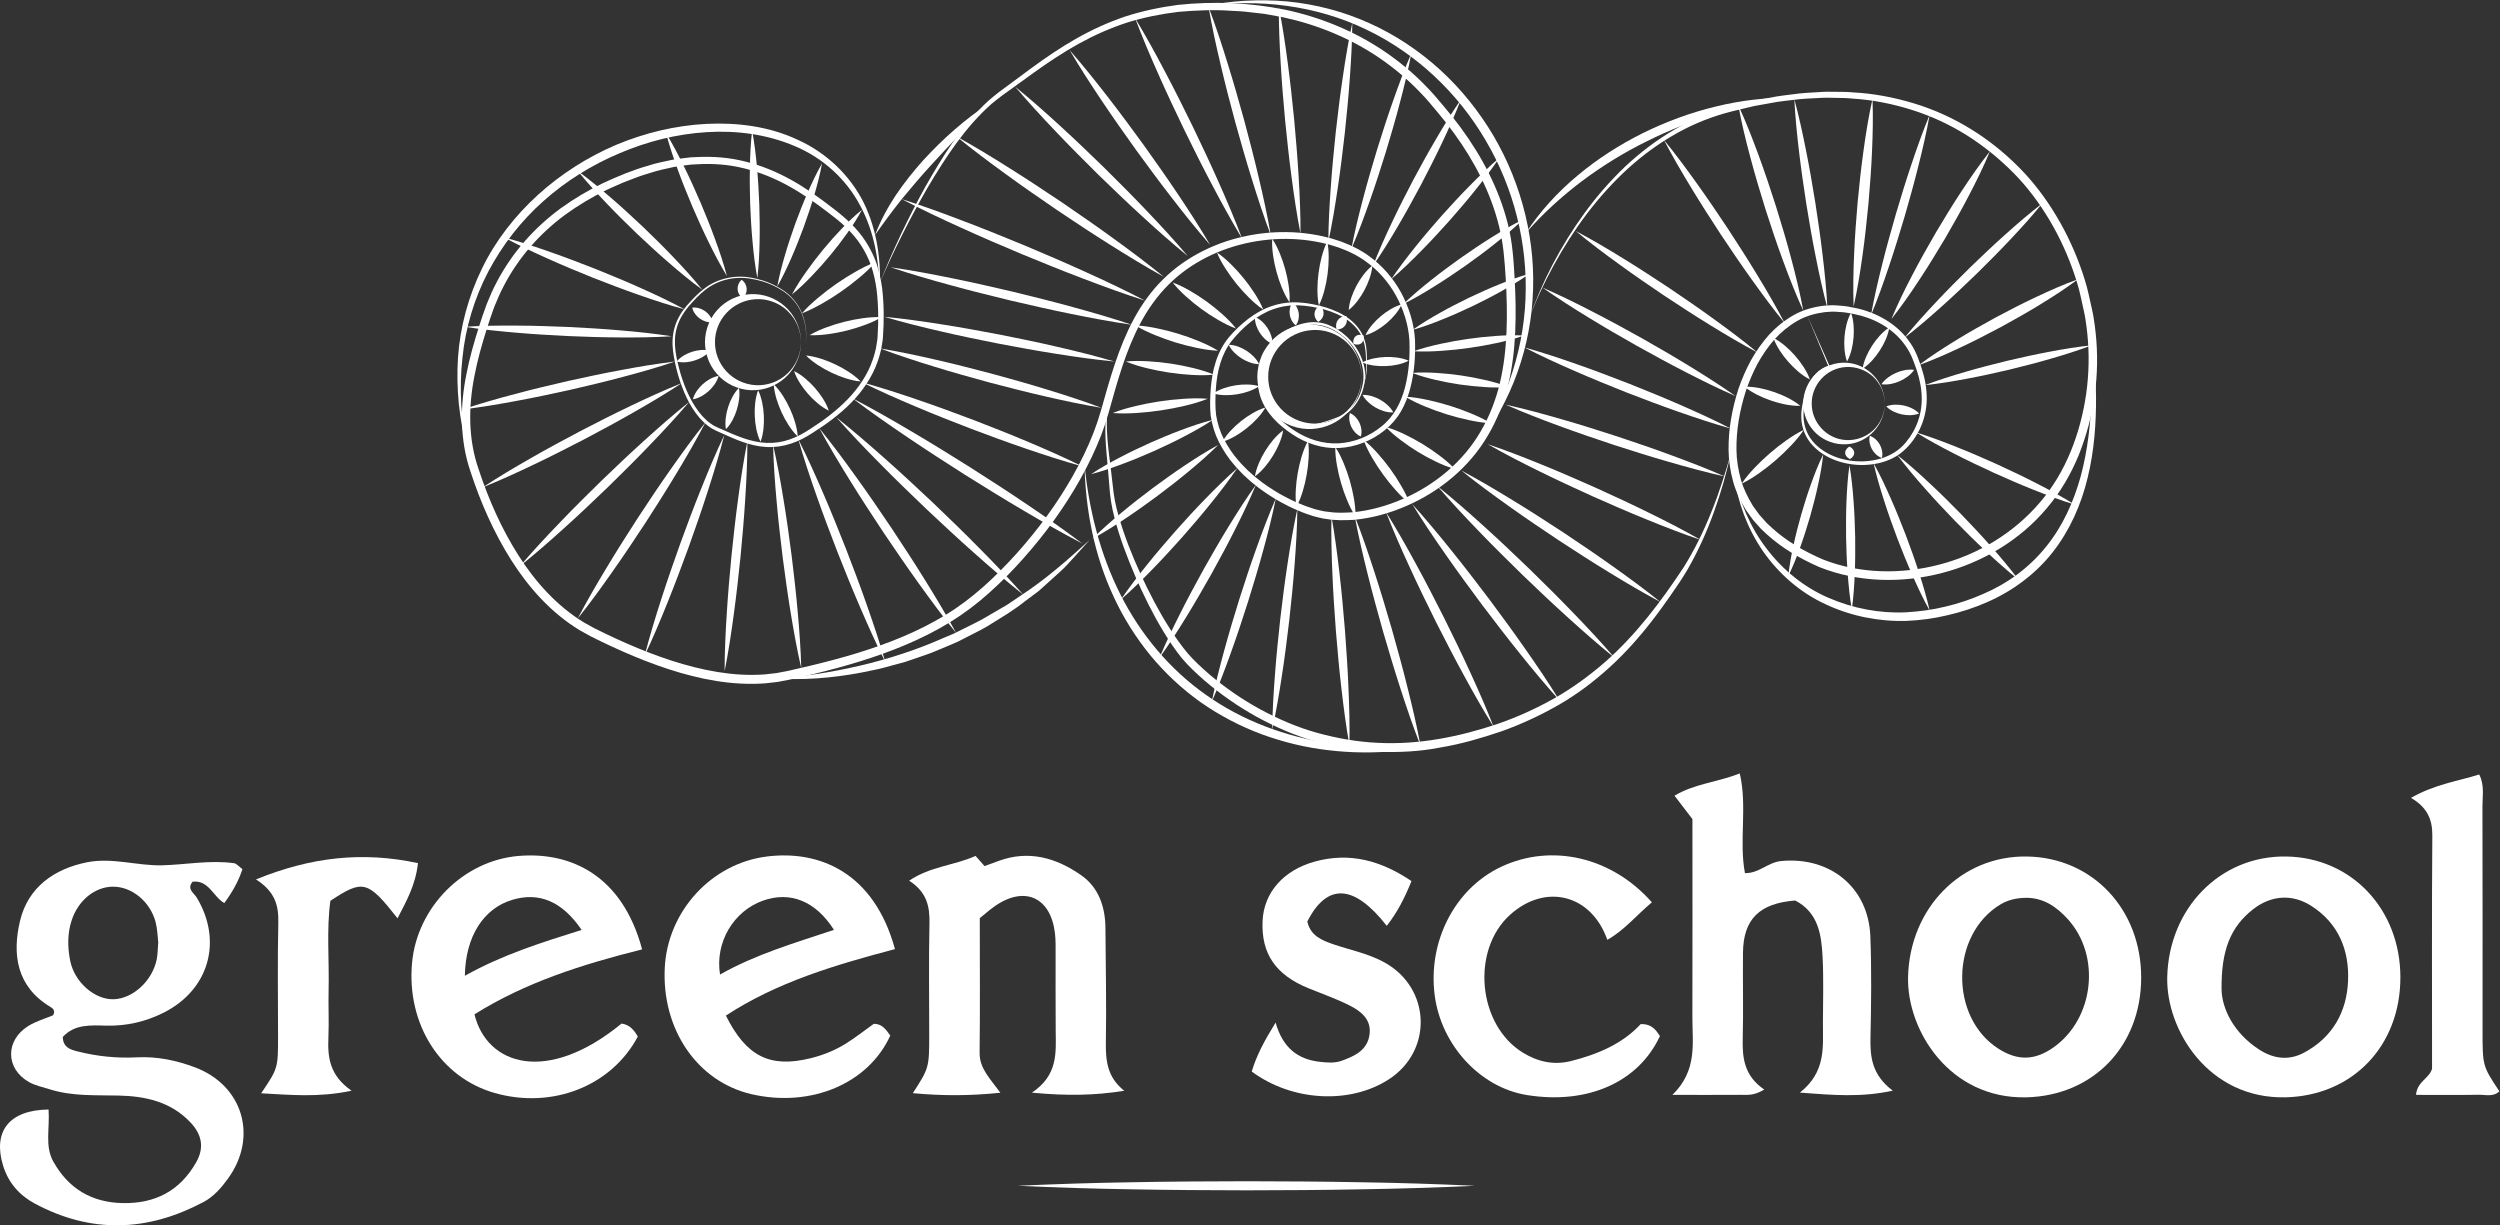 <?xml version="1.0" encoding="UTF-8" standalone="no"?>
<!-- Created with Inkscape (http://www.inkscape.org/) -->

<svg
   version="1.1"
   id="svg2"
   width="283.727"
   height="139.06"
   viewBox="0 0 283.727 139.06"
   sodipodi:docname="Vector Smart Object.ai"
   xmlns:inkscape="http://www.inkscape.org/namespaces/inkscape"
   xmlns:sodipodi="http://sodipodi.sourceforge.net/DTD/sodipodi-0.dtd"
   xmlns="http://www.w3.org/2000/svg"
   xmlns:svg="http://www.w3.org/2000/svg">
  <rect x="0" y="0" width="283.727" height="139.06" fill="#333333" stroke="none"/>
  <defs
     id="defs6">
    <clipPath
       clipPathUnits="userSpaceOnUse"
       id="clipPath16">
      <path
         d="M 0,104.295 H 212.795 V 0 H 0 Z"
         id="path14" />
    </clipPath>
  </defs>
  <sodipodi:namedview
     id="namedview4"
     pagecolor="#ffffff"
     bordercolor="#000000"
     borderopacity="0.25"
     inkscape:showpageshadow="2"
     inkscape:pageopacity="0.0"
     inkscape:pagecheckerboard="0"
     inkscape:deskcolor="#d1d1d1" />
  <g
     id="g8"
     inkscape:groupmode="layer"
     inkscape:label="Vector Smart Object"
     transform="matrix(1.333,0,0,-1.333,0,139.06)">
    <g
       id="g10">
      <g
         id="g12"
         clip-path="url(#clipPath16)">
        <g
           id="g18"
           transform="translate(67.427,79.252)">
          <path
             d="M 0,0 C 0.373,0.703 0.805,1.357 1.258,1.994 1.711,2.63 2.186,3.251 2.681,3.851 3.177,4.453 3.697,5.034 4.237,5.599 4.777,6.164 5.339,6.711 5.959,7.209 5.587,6.505 5.155,5.851 4.703,5.215 4.248,4.578 3.776,3.957 3.278,3.357 2.783,2.757 2.262,2.176 1.722,1.611 1.183,1.046 0.621,0.498 0,0"
             style="fill:#ffffff ;fill-opacity:1;fill-rule:nonzero;stroke:none"
             id="path20" />
        </g>
        <g
           id="g22"
           transform="translate(66.178,79.933)">
          <path
             d="M 0,0 C 0.167,0.928 0.405,1.829 0.669,2.72 0.929,3.615 1.23,4.492 1.54,5.368 1.864,6.238 2.196,7.104 2.572,7.956 2.943,8.81 3.34,9.654 3.808,10.47 3.643,9.543 3.405,8.642 3.14,7.75 2.881,6.857 2.578,5.978 2.267,5.104 1.943,4.233 1.61,3.366 1.235,2.515 0.864,1.661 0.468,0.818 0,0"
             style="fill:#ffffff ;fill-opacity:1;fill-rule:nonzero;stroke:none"
             id="path24" />
        </g>
        <g
           id="g26"
           transform="translate(64.035,93.203)">
          <path
             d="m 0,0 c 0.198,-1.042 0.32,-2.086 0.413,-3.132 0.098,-1.044 0.152,-2.09 0.197,-3.137 0.03,-1.047 0.051,-2.096 0.027,-3.146 -0.02,-1.049 -0.067,-2.098 -0.192,-3.152 -0.196,1.041 -0.318,2.086 -0.412,3.132 -0.099,1.043 -0.152,2.091 -0.197,3.138 -0.03,1.048 -0.05,2.095 -0.025,3.144 0.02,1.05 0.066,2.101 0.189,3.153"
             style="fill:#ffffff ;fill-opacity:1;fill-rule:nonzero;stroke:none"
             id="path28" />
        </g>
        <g
           id="g30"
           transform="translate(56.706,92.981)">
          <path
             d="m 0,0 c 0.579,-0.951 1.089,-1.933 1.573,-2.924 0.489,-0.989 0.936,-1.996 1.376,-3.008 0.426,-1.016 0.843,-2.037 1.218,-3.075 0.382,-1.035 0.736,-2.082 1.02,-3.159 -0.581,0.951 -1.091,1.931 -1.575,2.923 -0.489,0.99 -0.937,1.998 -1.375,3.008 C 1.812,-5.218 1.395,-4.198 1.019,-3.159 0.639,-2.123 0.284,-1.076 0,0"
             style="fill:#ffffff ;fill-opacity:1;fill-rule:nonzero;stroke:none"
             id="path32" />
        </g>
        <g
           id="g34"
           transform="translate(49.195,89.759)">
          <path
             d="M 0,0 C 0.994,-0.726 1.934,-1.508 2.857,-2.308 3.784,-3.106 4.678,-3.936 5.567,-4.773 6.445,-5.619 7.318,-6.474 8.158,-7.361 9.002,-8.244 9.828,-9.146 10.6,-10.106 9.604,-9.38 8.664,-8.599 7.74,-7.797 6.815,-7 5.921,-6.17 5.033,-5.333 4.154,-4.485 3.283,-3.631 2.443,-2.744 1.598,-1.861 0.774,-0.958 0,0"
             style="fill:#ffffff ;fill-opacity:1;fill-rule:nonzero;stroke:none"
             id="path36" />
        </g>
        <g
           id="g38"
           transform="translate(42.891,84.118)">
          <path
             d="m 0,0 c 1.344,-0.364 2.66,-0.797 3.965,-1.256 1.309,-0.455 2.599,-0.952 3.886,-1.457 1.283,-0.517 2.562,-1.045 3.823,-1.614 1.264,-0.565 2.517,-1.155 3.742,-1.817 -1.344,0.363 -2.66,0.797 -3.965,1.255 -1.308,0.455 -2.599,0.953 -3.886,1.457 -1.282,0.519 -2.56,1.047 -3.822,1.617 C 2.479,-1.25 1.226,-0.662 0,0"
             style="fill:#ffffff ;fill-opacity:1;fill-rule:nonzero;stroke:none"
             id="path40" />
        </g>
        <g
           id="g42"
           transform="translate(39.557,76.499)">
          <path
             d="m 0,0 c 1.477,0.093 2.952,0.11 4.424,0.099 1.472,-0.005 2.943,-0.056 4.412,-0.116 1.47,-0.074 2.939,-0.158 4.406,-0.288 1.467,-0.122 2.933,-0.275 4.395,-0.503 -1.477,-0.093 -2.95,-0.11 -4.422,-0.099 -1.474,0.005 -2.944,0.056 -4.414,0.117 C 7.332,-0.716 5.863,-0.632 4.396,-0.503 2.929,-0.379 1.464,-0.227 0,0"
             style="fill:#ffffff ;fill-opacity:1;fill-rule:nonzero;stroke:none"
             id="path44" />
        </g>
        <g
           id="g46"
           transform="translate(39.388,69.462)">
          <path
             d="m 0,0 c 1.472,0.497 2.96,0.918 4.456,1.313 1.493,0.401 2.997,0.757 4.503,1.105 1.508,0.333 3.019,0.656 4.54,0.936 1.518,0.285 3.045,0.544 4.588,0.725 C 16.615,3.582 15.127,3.161 13.632,2.766 12.137,2.365 10.635,2.009 9.13,1.663 7.62,1.33 6.109,1.006 4.589,0.727 3.069,0.442 1.543,0.184 0,0"
             style="fill:#ffffff ;fill-opacity:1;fill-rule:nonzero;stroke:none"
             id="path48" />
        </g>
        <g
           id="g50"
           transform="translate(41.091,62.825)">
          <path
             d="m 0,0 c 1.339,0.882 2.714,1.697 4.101,2.488 1.385,0.795 2.791,1.55 4.2,2.296 1.417,0.734 2.839,1.461 4.28,2.145 1.441,0.691 2.893,1.357 4.382,1.954 C 15.624,8 14.25,7.185 12.862,6.395 11.477,5.6 10.071,4.845 8.66,4.099 7.243,3.366 5.822,2.64 4.381,1.954 2.94,1.264 1.487,0.598 0,0"
             style="fill:#ffffff ;fill-opacity:1;fill-rule:nonzero;stroke:none"
             id="path52" />
        </g>
        <g
           id="g54"
           transform="translate(44.283,56.136)">
          <path
             d="m 0,0 c 1.088,1.278 2.23,2.503 3.39,3.707 1.155,1.209 2.345,2.384 3.538,3.553 1.204,1.159 2.416,2.311 3.658,3.431 1.238,1.123 2.496,2.227 3.809,3.275 -1.088,-1.28 -2.229,-2.504 -3.389,-3.709 C 9.85,9.049 8.662,7.873 7.467,6.705 6.263,5.547 5.051,4.395 3.808,3.276 2.57,2.152 1.312,1.049 0,0"
             style="fill:#ffffff ;fill-opacity:1;fill-rule:nonzero;stroke:none"
             id="path56" />
        </g>
        <g
           id="g58"
           transform="translate(49.18,51.648)">
          <path
             d="M 0,0 C 0.773,1.481 1.609,2.918 2.468,4.342 3.323,5.768 4.215,7.17 5.117,8.567 6.029,9.956 6.949,11.34 7.908,12.699 8.863,14.06 9.84,15.408 10.883,16.712 10.111,15.231 9.274,13.792 8.415,12.369 7.56,10.944 6.666,9.541 5.765,8.145 4.852,6.757 3.931,5.373 2.972,4.014 2.018,2.653 1.041,1.305 0,0"
             style="fill:#ffffff ;fill-opacity:1;fill-rule:nonzero;stroke:none"
             id="path60" />
        </g>
        <g
           id="g62"
           transform="translate(54.891,48.521)">
          <path
             d="m 0,0 c 0.413,1.618 0.901,3.211 1.411,4.795 0.507,1.584 1.057,3.154 1.615,4.721 0.57,1.561 1.151,3.12 1.773,4.664 0.619,1.544 1.263,3.079 1.979,4.588 C 6.365,17.15 5.88,15.557 5.368,13.974 4.861,12.388 4.312,10.819 3.753,9.252 3.181,7.691 2.601,6.133 1.978,4.59 1.359,3.045 0.716,1.51 0,0"
             style="fill:#ffffff ;fill-opacity:1;fill-rule:nonzero;stroke:none"
             id="path64" />
        </g>
        <g
           id="g66"
           transform="translate(61.691,47.161)">
          <path
             d="m 0,0 c 0.002,1.648 0.081,3.289 0.186,4.927 0.1,1.639 0.245,3.274 0.4,4.906 0.168,1.633 0.347,3.264 0.571,4.891 0.217,1.627 0.463,3.252 0.785,4.869 C 1.941,17.944 1.863,16.303 1.757,14.664 1.657,13.025 1.512,11.391 1.356,9.758 1.187,8.126 1.008,6.495 0.784,4.868 0.566,3.241 0.322,1.616 0,0"
             style="fill:#ffffff ;fill-opacity:1;fill-rule:nonzero;stroke:none"
             id="path68" />
        </g>
        <g
           id="g70"
           transform="translate(68.218,47.433)">
          <path
             d="m 0,0 c -0.358,1.564 -0.641,3.138 -0.899,4.714 -0.261,1.577 -0.476,3.159 -0.684,4.742 -0.194,1.585 -0.377,3.171 -0.515,4.763 -0.145,1.591 -0.26,3.185 -0.3,4.789 0.36,-1.564 0.643,-3.136 0.899,-4.714 0.261,-1.575 0.477,-3.158 0.684,-4.741 C -0.623,7.967 -0.439,6.381 -0.301,4.79 -0.158,3.198 -0.041,1.604 0,0"
             style="fill:#ffffff ;fill-opacity:1;fill-rule:nonzero;stroke:none"
             id="path72" />
        </g>
        <g
           id="g74"
           transform="translate(75.373,47.961)">
          <path
             d="m 0,0 c -0.766,1.524 -1.461,3.073 -2.133,4.634 -0.675,1.558 -1.307,3.133 -1.931,4.711 -0.613,1.583 -1.214,3.17 -1.775,4.774 -0.565,1.601 -1.103,3.213 -1.571,4.852 0.767,-1.522 1.463,-3.073 2.135,-4.633 0.674,-1.558 1.306,-3.134 1.93,-4.711 0.612,-1.584 1.212,-3.17 1.773,-4.774 C -1.007,3.251 -0.468,1.64 0,0"
             style="fill:#ffffff ;fill-opacity:1;fill-rule:nonzero;stroke:none"
             id="path76" />
        </g>
        <g
           id="g78"
           transform="translate(81.409,50.425)">
          <path
             d="m 0,0 c -1.104,1.365 -2.146,2.772 -3.165,4.194 -1.023,1.419 -2.008,2.864 -2.987,4.314 -0.966,1.457 -1.924,2.919 -2.845,4.407 -0.924,1.485 -1.825,2.986 -2.663,4.529 1.105,-1.364 2.147,-2.77 3.166,-4.193 1.024,-1.419 2.008,-2.864 2.985,-4.314 0.967,-1.458 1.924,-2.92 2.845,-4.409 C -1.74,3.042 -0.838,1.543 0,0"
             style="fill:#ffffff ;fill-opacity:1;fill-rule:nonzero;stroke:none"
             id="path80" />
        </g>
        <g
           id="g82"
           transform="translate(87.121,53.689)">
          <path
             d="m 0,0 c -1.436,1.141 -2.819,2.338 -4.185,3.555 -1.368,1.213 -2.705,2.459 -4.036,3.711 -1.322,1.263 -2.636,2.533 -3.92,3.835 -1.287,1.3 -2.554,2.618 -3.769,3.994 1.436,-1.142 2.82,-2.339 4.186,-3.555 1.368,-1.214 2.705,-2.46 4.035,-3.712 C -6.367,6.564 -5.053,5.294 -3.771,3.991 -2.483,2.692 -1.215,1.374 0,0"
             style="fill:#ffffff ;fill-opacity:1;fill-rule:nonzero;stroke:none"
             id="path84" />
        </g>
        <g
           id="g86"
           transform="translate(92.153,58.04)">
          <path
             d="m 0,0 c -1.717,0.896 -3.394,1.856 -5.056,2.84 -1.664,0.978 -3.305,1.996 -4.941,3.019 -1.629,1.038 -3.252,2.084 -4.851,3.166 -1.601,1.08 -3.189,2.182 -4.734,3.349 1.718,-0.894 3.394,-1.854 5.057,-2.838 C -12.859,8.557 -11.22,7.54 -9.584,6.514 -7.957,5.476 -6.333,4.431 -4.735,3.348 -3.134,2.268 -1.546,1.167 0,0"
             style="fill:#ffffff ;fill-opacity:1;fill-rule:nonzero;stroke:none"
             id="path88" />
        </g>
        <g
           id="g90"
           transform="translate(92.157,64.611)">
          <path
             d="m 0,0 c -1.622,0.448 -3.215,0.966 -4.801,1.51 -1.585,0.539 -3.155,1.12 -4.722,1.711 -1.562,0.602 -3.12,1.215 -4.662,1.869 -1.546,0.65 -3.08,1.326 -4.586,2.074 1.621,-0.447 3.216,-0.965 4.8,-1.509 1.587,-0.539 3.157,-1.121 4.724,-1.712 1.561,-0.604 3.12,-1.216 4.662,-1.87 C -3.042,1.423 -1.508,0.747 0,0"
             style="fill:#ffffff ;fill-opacity:1;fill-rule:nonzero;stroke:none"
             id="path92" />
        </g>
        <g
           id="g94"
           transform="translate(93.784,69.599)">
          <path
             d="m 0,0 c -1.612,0.267 -3.206,0.607 -4.793,0.973 -1.586,0.361 -3.162,0.767 -4.736,1.181 -1.569,0.428 -3.136,0.864 -4.692,1.345 -1.557,0.477 -3.108,0.98 -4.637,1.557 1.614,-0.266 3.207,-0.606 4.794,-0.972 1.587,-0.362 3.163,-0.769 4.736,-1.183 C -7.759,2.473 -6.192,2.035 -4.636,1.554 -3.08,1.078 -1.529,0.576 0,0"
             style="fill:#ffffff ;fill-opacity:1;fill-rule:nonzero;stroke:none"
             id="path96" />
        </g>
        <g
           id="g98"
           transform="translate(94.873,73.542)">
          <path
             d="m 0,0 c -1.663,0.16 -3.31,0.395 -4.953,0.656 -1.644,0.258 -3.279,0.558 -4.912,0.868 -1.631,0.324 -3.259,0.657 -4.88,1.035 -1.62,0.373 -3.237,0.773 -4.837,1.248 1.663,-0.159 3.31,-0.394 4.953,-0.655 1.644,-0.256 3.278,-0.558 4.912,-0.869 C -8.087,1.96 -6.459,1.625 -4.838,1.247 -3.218,0.874 -1.602,0.475 0,0"
             style="fill:#ffffff ;fill-opacity:1;fill-rule:nonzero;stroke:none"
             id="path100" />
        </g>
        <g
           id="g102"
           transform="translate(96.368,76.67)">
          <path
             d="m 0,0 c -1.748,0.252 -3.479,0.578 -5.203,0.931 -1.726,0.347 -3.44,0.74 -5.154,1.141 -1.708,0.414 -3.416,0.838 -5.113,1.306 -1.698,0.463 -3.39,0.952 -5.063,1.517 1.747,-0.251 3.479,-0.577 5.203,-0.93 1.726,-0.348 3.44,-0.74 5.153,-1.141 C -8.468,2.409 -6.76,1.984 -5.063,1.516 -3.366,1.052 -1.673,0.564 0,0"
             style="fill:#ffffff ;fill-opacity:1;fill-rule:nonzero;stroke:none"
             id="path104" />
        </g>
        <g
           id="g106"
           transform="translate(97.513,78.716)">
          <path
             d="m 0,0 c -1.792,0.574 -3.553,1.218 -5.304,1.886 -1.754,0.665 -3.49,1.372 -5.223,2.087 -1.727,0.727 -3.45,1.463 -5.156,2.243 -1.708,0.773 -3.405,1.573 -5.073,2.443 1.792,-0.572 3.553,-1.216 5.305,-1.886 1.754,-0.665 3.49,-1.371 5.223,-2.087 C -8.502,3.958 -6.78,3.221 -5.073,2.443 -3.365,1.668 -1.668,0.869 0,0"
             style="fill:#ffffff ;fill-opacity:1;fill-rule:nonzero;stroke:none"
             id="path108" />
        </g>
        <g
           id="g110"
           transform="translate(99.088,80.749)">
          <path
             d="m 0,0 c -1.564,0.865 -3.083,1.793 -4.589,2.743 -1.508,0.946 -2.99,1.929 -4.468,2.921 -1.468,1.002 -2.932,2.013 -4.371,3.061 -1.441,1.044 -2.868,2.111 -4.25,3.242 1.563,-0.864 3.084,-1.791 4.588,-2.742 1.508,-0.945 2.991,-1.929 4.467,-2.921 C -7.154,5.301 -5.689,4.289 -4.252,3.241 -2.811,2.196 -1.384,1.13 0,0"
             style="fill:#ffffff ;fill-opacity:1;fill-rule:nonzero;stroke:none"
             id="path112" />
        </g>
        <g
           id="g114"
           transform="translate(101.127,82.517)">
          <path
             d="m 0,0 c -1.335,1.087 -2.619,2.229 -3.883,3.389 -1.266,1.156 -2.502,2.347 -3.732,3.542 -1.218,1.207 -2.431,2.419 -3.612,3.664 -1.184,1.242 -2.348,2.503 -3.46,3.819 1.337,-1.086 2.621,-2.227 3.884,-3.387 C -9.536,9.869 -8.301,8.68 -7.072,7.483 -5.854,6.277 -4.642,5.064 -3.461,3.818 -2.277,2.576 -1.111,1.316 0,0"
             style="fill:#ffffff ;fill-opacity:1;fill-rule:nonzero;stroke:none"
             id="path116" />
        </g>
        <g
           id="g118"
           transform="translate(103.031,83.469)">
          <path
             d="m 0,0 c -1.127,1.288 -2.193,2.621 -3.236,3.972 -1.047,1.345 -2.057,2.718 -3.06,4.097 -0.992,1.386 -1.977,2.778 -2.924,4.196 -0.951,1.417 -1.881,2.849 -2.746,4.325 1.127,-1.289 2.193,-2.622 3.236,-3.97 1.047,-1.348 2.057,-2.72 3.06,-4.098 0.992,-1.387 1.976,-2.78 2.923,-4.198 C -1.797,2.908 -0.867,1.476 0,0"
             style="fill:#ffffff ;fill-opacity:1;fill-rule:nonzero;stroke:none"
             id="path120" />
        </g>
        <g
           id="g122"
           transform="translate(105.751,84.013)">
          <path
             d="m 0,0 c -0.904,1.494 -1.739,3.021 -2.548,4.559 -0.816,1.538 -1.59,3.094 -2.356,4.656 -0.752,1.565 -1.498,3.137 -2.202,4.727 -0.708,1.589 -1.391,3.19 -2.005,4.824 0.904,-1.493 1.74,-3.02 2.549,-4.56 0.816,-1.537 1.588,-3.093 2.354,-4.653 0.753,-1.568 1.497,-3.139 2.201,-4.73 C -1.299,3.234 -0.616,1.634 0,0"
             style="fill:#ffffff ;fill-opacity:1;fill-rule:nonzero;stroke:none"
             id="path124" />
        </g>
        <g
           id="g126"
           transform="translate(108.199,84.285)">
          <path
             d="m 0,0 c -0.597,1.578 -1.119,3.177 -1.616,4.782 -0.503,1.605 -0.96,3.22 -1.41,4.838 -0.436,1.623 -0.861,3.248 -1.244,4.885 -0.387,1.634 -0.748,3.278 -1.033,4.94 0.596,-1.577 1.12,-3.175 1.616,-4.781 0.502,-1.604 0.96,-3.221 1.409,-4.839 C -1.844,8.202 -1.418,6.577 -1.036,4.94 -0.649,3.305 -0.287,1.663 0,0"
             style="fill:#ffffff ;fill-opacity:1;fill-rule:nonzero;stroke:none"
             id="path128" />
        </g>
        <g
           id="g130"
           transform="translate(110.725,84.43)">
          <path
             d="m 0,0 c -0.313,1.593 -0.551,3.194 -0.761,4.797 -0.215,1.603 -0.386,3.209 -0.547,4.817 -0.148,1.609 -0.285,3.219 -0.377,4.833 -0.098,1.614 -0.168,3.23 -0.162,4.854 0.315,-1.593 0.552,-3.194 0.763,-4.796 0.216,-1.602 0.386,-3.21 0.546,-4.817 0.146,-1.61 0.284,-3.22 0.377,-4.834 C -0.065,3.24 0.006,1.624 0,0"
             style="fill:#ffffff ;fill-opacity:1;fill-rule:nonzero;stroke:none"
             id="path132" />
        </g>
        <g
           id="g134"
           transform="translate(113.094,83.741)">
          <path
             d="m 0,0 c 0.011,1.569 0.098,3.13 0.211,4.691 0.109,1.558 0.262,3.112 0.424,4.666 0.177,1.552 0.363,3.102 0.594,4.647 0.227,1.547 0.48,3.091 0.81,4.626 C 2.031,17.06 1.943,15.498 1.83,13.94 1.722,12.38 1.567,10.826 1.404,9.273 1.228,7.721 1.041,6.17 0.809,4.624 0.582,3.078 0.329,1.536 0,0"
             style="fill:#ffffff ;fill-opacity:1;fill-rule:nonzero;stroke:none"
             id="path136" />
        </g>
        <g
           id="g138"
           transform="translate(115.055,83.135)">
          <path
             d="m 0,0 c 0.272,1.434 0.619,2.847 0.99,4.252 0.367,1.405 0.777,2.798 1.196,4.188 0.431,1.385 0.873,2.768 1.358,4.138 0.48,1.37 0.986,2.734 1.565,4.074 C 4.838,15.217 4.493,13.804 4.121,12.4 3.755,10.995 3.345,9.602 2.925,8.212 2.492,6.827 2.05,5.445 1.565,4.075 1.085,2.704 0.579,1.341 0,0"
             style="fill:#ffffff ;fill-opacity:1;fill-rule:nonzero;stroke:none"
             id="path140" />
        </g>
        <g
           id="g142"
           transform="translate(116.902,81.701)">
          <path
             d="m 0,0 c 0.481,1.254 1.031,2.472 1.603,3.676 0.569,1.208 1.178,2.394 1.793,3.577 0.63,1.175 1.269,2.346 1.946,3.495 0.673,1.153 1.371,2.292 2.137,3.394 C 6.998,12.889 6.449,11.671 5.877,10.466 5.307,9.259 4.698,8.073 4.082,6.89 3.451,5.716 2.814,4.544 2.136,3.395 1.462,2.244 0.764,1.104 0,0"
             style="fill:#ffffff ;fill-opacity:1;fill-rule:nonzero;stroke:none"
             id="path144" />
        </g>
        <g
           id="g146"
           transform="translate(118.447,80.547)">
          <path
             d="M 0,0 C 0.648,0.967 1.353,1.885 2.078,2.784 2.799,3.688 3.553,4.559 4.315,5.427 5.087,6.283 5.867,7.135 6.68,7.955 7.49,8.779 8.32,9.585 9.208,10.338 8.56,9.37 7.857,8.453 7.132,7.553 6.41,6.65 5.656,5.778 4.893,4.911 4.12,4.055 3.34,3.205 2.527,2.385 1.717,1.56 0.888,0.754 0,0"
             style="fill:#ffffff ;fill-opacity:1;fill-rule:nonzero;stroke:none"
             id="path148" />
        </g>
        <g
           id="g150"
           transform="translate(119.485,78.438)">
          <path
             d="M 0,0 C 0.758,0.732 1.559,1.4 2.376,2.048 3.191,2.699 4.031,3.312 4.876,3.919 5.73,4.514 6.59,5.102 7.475,5.653 8.357,6.206 9.257,6.737 10.199,7.208 9.443,6.475 8.641,5.806 7.823,5.159 7.01,4.508 6.169,3.893 5.324,3.287 4.469,2.693 3.609,2.106 2.724,1.556 1.841,1.002 0.943,0.469 0,0"
             style="fill:#ffffff ;fill-opacity:1;fill-rule:nonzero;stroke:none"
             id="path152" />
        </g>
        <g
           id="g154"
           transform="translate(120.263,76.231)">
          <path
             d="M 0,0 C 0.761,0.543 1.555,1.018 2.36,1.469 3.164,1.924 3.987,2.337 4.815,2.743 5.648,3.137 6.486,3.521 7.342,3.864 8.198,4.213 9.065,4.536 9.965,4.79 9.204,4.245 8.41,3.771 7.605,3.32 6.801,2.866 5.978,2.451 5.15,2.046 4.317,1.654 3.478,1.27 2.621,0.927 1.767,0.579 0.9,0.255 0,0"
             style="fill:#ffffff ;fill-opacity:1;fill-rule:nonzero;stroke:none"
             id="path156" />
        </g>
        <g
           id="g158"
           transform="translate(120.352,74.416)">
          <path
             d="M 0,0 C 0.762,0.27 1.533,0.465 2.308,0.633 3.084,0.801 3.864,0.942 4.648,1.052 5.43,1.165 6.219,1.247 7.01,1.303 7.802,1.358 8.597,1.387 9.403,1.339 8.643,1.069 7.871,0.873 7.096,0.705 6.32,0.538 5.541,0.396 4.756,0.286 3.973,0.173 3.185,0.091 2.394,0.037 1.602,-0.018 0.806,-0.047 0,0"
             style="fill:#ffffff ;fill-opacity:1;fill-rule:nonzero;stroke:none"
             id="path160" />
        </g>
        <g
           id="g162"
           transform="translate(120.233,72.571)">
          <path
             d="m 0,0 c 0.709,0.058 1.406,0.041 2.101,-0.003 0.694,-0.044 1.383,-0.115 2.069,-0.215 0.685,-0.099 1.367,-0.231 2.045,-0.387 0.676,-0.156 1.35,-0.34 2.012,-0.6 -0.708,-0.058 -1.407,-0.042 -2.1,0.003 -0.695,0.045 -1.385,0.114 -2.07,0.216 -0.685,0.1 -1.366,0.231 -2.044,0.388 C 1.337,-0.442 0.663,-0.258 0,0"
             style="fill:#ffffff ;fill-opacity:1;fill-rule:nonzero;stroke:none"
             id="path164" />
        </g>
        <g
           id="g166"
           transform="translate(119.638,70.548)">
          <path
             d="M 0,0 C 0.654,-0.036 1.287,-0.143 1.911,-0.278 2.535,-0.412 3.152,-0.573 3.76,-0.761 4.368,-0.947 4.966,-1.165 5.557,-1.408 6.148,-1.651 6.73,-1.919 7.291,-2.262 6.635,-2.228 6.003,-2.119 5.378,-1.984 4.754,-1.85 4.138,-1.691 3.531,-1.5 2.923,-1.312 2.323,-1.095 1.733,-0.852 1.142,-0.61 0.56,-0.341 0,0"
             style="fill:#ffffff ;fill-opacity:1;fill-rule:nonzero;stroke:none"
             id="path168" />
        </g>
        <g
           id="g170"
           transform="translate(117.989,67.967)">
          <path
             d="M 0,0 C 0.574,-0.161 1.106,-0.388 1.626,-0.637 2.145,-0.888 2.649,-1.16 3.139,-1.459 3.63,-1.755 4.102,-2.08 4.563,-2.427 5.023,-2.773 5.469,-3.143 5.874,-3.579 5.301,-3.418 4.768,-3.192 4.248,-2.942 3.73,-2.692 3.224,-2.42 2.735,-2.12 2.246,-1.822 1.771,-1.498 1.313,-1.151 0.852,-0.805 0.407,-0.436 0,0"
             style="fill:#ffffff ;fill-opacity:1;fill-rule:nonzero;stroke:none"
             id="path172" />
        </g>
        <g
           id="g174"
           transform="translate(116.086,66.879)">
          <path
             d="M 0,0 C 0.458,-0.359 0.854,-0.763 1.229,-1.184 1.603,-1.602 1.957,-2.039 2.285,-2.492 2.616,-2.944 2.919,-3.416 3.201,-3.902 3.486,-4.389 3.745,-4.892 3.944,-5.439 3.484,-5.08 3.087,-4.677 2.713,-4.257 2.338,-3.836 1.985,-3.402 1.658,-2.946 1.329,-2.493 1.026,-2.023 0.742,-1.537 0.459,-1.05 0.199,-0.548 0,0"
             style="fill:#ffffff ;fill-opacity:1;fill-rule:nonzero;stroke:none"
             id="path176" />
        </g>
        <g
           id="g178"
           transform="translate(113.686,66.263)">
          <path
             d="M 0,0 C 0.298,-0.448 0.521,-0.917 0.72,-1.394 0.917,-1.87 1.089,-2.355 1.232,-2.848 1.376,-3.339 1.49,-3.841 1.58,-4.349 1.669,-4.858 1.731,-5.374 1.72,-5.911 1.422,-5.463 1.198,-4.994 1,-4.518 0.803,-4.041 0.63,-3.558 0.489,-3.064 0.344,-2.571 0.23,-2.07 0.141,-1.561 0.053,-1.053 -0.011,-0.538 0,0"
             style="fill:#ffffff ;fill-opacity:1;fill-rule:nonzero;stroke:none"
             id="path180" />
        </g>
        <g
           id="g182"
           transform="translate(111.366,66.798)">
          <path
             d="m 0,0 c 0.076,-0.497 0.072,-0.98 0.051,-1.46 -0.027,-0.479 -0.084,-0.953 -0.166,-1.423 -0.081,-0.469 -0.191,-0.934 -0.328,-1.393 -0.143,-0.458 -0.306,-0.914 -0.548,-1.355 -0.078,0.498 -0.074,0.981 -0.052,1.461 0.026,0.479 0.083,0.952 0.166,1.422 0.084,0.469 0.191,0.934 0.329,1.393 C -0.404,-0.896 -0.242,-0.441 0,0"
             style="fill:#ffffff ;fill-opacity:1;fill-rule:nonzero;stroke:none"
             id="path184" />
        </g>
        <g
           id="g186"
           transform="translate(109.249,67.679)">
          <path
             d="m 0,0 c -0.064,-0.411 -0.195,-0.779 -0.343,-1.139 -0.152,-0.356 -0.33,-0.696 -0.53,-1.022 -0.2,-0.326 -0.424,-0.639 -0.672,-0.935 -0.253,-0.295 -0.523,-0.578 -0.861,-0.82 0.062,0.411 0.195,0.78 0.342,1.139 0.152,0.356 0.329,0.696 0.531,1.022 0.201,0.326 0.424,0.639 0.673,0.935 0.253,0.294 0.522,0.578 0.86,0.82"
             style="fill:#ffffff ;fill-opacity:1;fill-rule:nonzero;stroke:none"
             id="path188" />
        </g>
        <g
           id="g190"
           transform="translate(107.735,69.625)">
          <path
             d="M 0,0 C -0.204,-0.369 -0.459,-0.675 -0.726,-0.966 -0.995,-1.254 -1.285,-1.517 -1.588,-1.76 -1.894,-2.004 -2.216,-2.225 -2.556,-2.426 -2.898,-2.62 -3.253,-2.8 -3.66,-2.916 c 0.204,0.37 0.459,0.677 0.725,0.967 0.271,0.288 0.559,0.551 0.863,0.793 0.306,0.243 0.628,0.466 0.968,0.664 C -0.761,-0.297 -0.406,-0.116 0,0"
             style="fill:#ffffff ;fill-opacity:1;fill-rule:nonzero;stroke:none"
             id="path192" />
        </g>
        <g
           id="g194"
           transform="translate(107.199,71.44)">
          <path
             d="m 0,0 c -0.299,-0.21 -0.611,-0.341 -0.927,-0.453 -0.316,-0.109 -0.636,-0.186 -0.961,-0.238 -0.325,-0.053 -0.653,-0.077 -0.986,-0.073 -0.335,0.01 -0.672,0.038 -1.023,0.146 0.3,0.212 0.612,0.344 0.927,0.455 0.316,0.108 0.637,0.186 0.961,0.236 0.325,0.052 0.654,0.078 0.988,0.072 C -0.688,0.136 -0.35,0.108 0,0"
             style="fill:#ffffff ;fill-opacity:1;fill-rule:nonzero;stroke:none"
             id="path196" />
        </g>
        <g
           id="g198"
           transform="translate(107.199,73.315)">
          <path
             d="M 0,0 C -0.301,0.001 -0.562,0.071 -0.81,0.157 -1.057,0.246 -1.286,0.363 -1.503,0.499 -1.72,0.636 -1.92,0.796 -2.105,0.982 -2.288,1.171 -2.46,1.376 -2.589,1.652 -2.286,1.651 -2.026,1.581 -1.778,1.496 -1.531,1.405 -1.301,1.29 -1.087,1.152 -0.872,1.014 -0.669,0.854 -0.484,0.668 -0.301,0.479 -0.129,0.273 0,0"
             style="fill:#ffffff ;fill-opacity:1;fill-rule:nonzero;stroke:none"
             id="path200" />
        </g>
        <g
           id="g202"
           transform="translate(108.335,75.038)">
          <path
             d="m 0,0 c -0.259,0.103 -0.452,0.251 -0.627,0.409 -0.173,0.16 -0.319,0.337 -0.444,0.528 -0.125,0.19 -0.227,0.396 -0.303,0.618 -0.073,0.225 -0.13,0.461 -0.119,0.74 0.261,-0.103 0.452,-0.25 0.629,-0.408 0.172,-0.16 0.318,-0.336 0.442,-0.529 0.124,-0.19 0.227,-0.396 0.303,-0.619 C -0.046,0.514 0.011,0.28 0,0"
             style="fill:#ffffff ;fill-opacity:1;fill-rule:nonzero;stroke:none"
             id="path204" />
        </g>
        <g
           id="g206"
           transform="translate(110.324,76.618)">
          <path
             d="m 0,0 c -0.182,0.142 -0.283,0.295 -0.367,0.45 -0.079,0.156 -0.127,0.316 -0.151,0.48 -0.022,0.163 -0.018,0.331 0.015,0.502 0.039,0.171 0.096,0.347 0.235,0.532 C -0.085,1.822 0.018,1.67 0.1,1.514 0.18,1.358 0.227,1.198 0.25,1.034 0.271,0.871 0.268,0.703 0.233,0.532 0.195,0.361 0.138,0.186 0,0"
             style="fill:#ffffff ;fill-opacity:1;fill-rule:nonzero;stroke:none"
             id="path208" />
        </g>
        <g
           id="g210"
           transform="translate(112.229,76.916)">
          <path
             d="m 0,0 c -0.148,0.133 -0.215,0.258 -0.265,0.382 -0.044,0.123 -0.058,0.242 -0.046,0.358 0.012,0.117 0.051,0.231 0.119,0.341 0.074,0.11 0.167,0.219 0.34,0.318 C 0.297,1.266 0.366,1.14 0.414,1.017 0.458,0.894 0.471,0.775 0.459,0.659 0.445,0.542 0.407,0.428 0.339,0.317 0.265,0.208 0.172,0.099 0,0"
             style="fill:#ffffff ;fill-opacity:1;fill-rule:nonzero;stroke:none"
             id="path212" />
        </g>
        <g
           id="g214"
           transform="translate(113.805,76.261)">
          <path
             d="m 0,0 c -0.064,0.189 -0.061,0.332 -0.043,0.464 0.021,0.13 0.068,0.242 0.137,0.338 0.067,0.097 0.157,0.178 0.271,0.242 0.118,0.06 0.253,0.11 0.454,0.113 C 0.882,0.966 0.88,0.823 0.862,0.692 0.84,0.563 0.794,0.451 0.725,0.355 0.656,0.259 0.566,0.178 0.453,0.114 0.334,0.054 0.2,0.003 0,0"
             style="fill:#ffffff ;fill-opacity:1;fill-rule:nonzero;stroke:none"
             id="path216" />
        </g>
        <g
           id="g218"
           transform="translate(115.234,75.041)">
          <path
             d="M 0,0 C -0.031,0.184 -0.01,0.306 0.021,0.412 0.058,0.515 0.113,0.595 0.185,0.655 0.256,0.716 0.345,0.754 0.453,0.77 0.564,0.782 0.688,0.779 0.863,0.715 0.894,0.529 0.875,0.408 0.841,0.301 0.806,0.198 0.751,0.118 0.678,0.059 0.606,0 0.518,-0.04 0.41,-0.055 0.298,-0.067 0.175,-0.065 0,0"
             style="fill:#ffffff ;fill-opacity:1;fill-rule:nonzero;stroke:none"
             id="path220" />
        </g>
        <g
           id="g222"
           transform="translate(116.007,70.697)">
          <path
             d="M 0,0 C 0.298,0.016 0.556,-0.039 0.805,-0.109 1.051,-0.183 1.283,-0.284 1.501,-0.408 1.72,-0.532 1.925,-0.678 2.115,-0.851 2.303,-1.028 2.482,-1.223 2.619,-1.488 2.32,-1.504 2.063,-1.452 1.814,-1.381 1.568,-1.305 1.335,-1.205 1.118,-1.08 0.901,-0.957 0.695,-0.809 0.506,-0.636 0.317,-0.458 0.139,-0.265 0,0"
             style="fill:#ffffff ;fill-opacity:1;fill-rule:nonzero;stroke:none"
             id="path224" />
        </g>
        <g
           id="g226"
           transform="translate(114.93,69.157)">
          <path
             d="M 0,0 C 0.224,-0.099 0.373,-0.232 0.507,-0.372 0.636,-0.515 0.738,-0.672 0.816,-0.837 0.894,-1.004 0.947,-1.182 0.973,-1.373 0.995,-1.566 0.999,-1.766 0.929,-2.001 0.704,-1.903 0.554,-1.77 0.421,-1.629 0.292,-1.486 0.19,-1.33 0.113,-1.163 0.037,-0.996 -0.017,-0.819 -0.042,-0.627 -0.065,-0.436 -0.069,-0.235 0,0"
             style="fill:#ffffff ;fill-opacity:1;fill-rule:nonzero;stroke:none"
             id="path228" />
        </g>
        <g
           id="g230"
           transform="translate(115.977,73.464)">
          <path
             d="m 0,0 c 0.324,0.173 0.651,0.267 0.978,0.34 0.328,0.07 0.657,0.109 0.987,0.121 0.33,0.014 0.661,0 0.992,-0.045 C 3.289,0.367 3.622,0.299 3.958,0.148 3.634,-0.026 3.307,-0.119 2.98,-0.193 2.653,-0.262 2.323,-0.3 1.994,-0.312 1.664,-0.324 1.333,-0.31 1.002,-0.266 0.669,-0.216 0.336,-0.148 0,0"
             style="fill:#ffffff ;fill-opacity:1;fill-rule:nonzero;stroke:none"
             id="path232" />
        </g>
        <g
           id="g234"
           transform="translate(119.34,78.404)">
          <path
             d="m 0,0 c -0.153,-0.341 -0.357,-0.62 -0.575,-0.886 -0.219,-0.261 -0.459,-0.5 -0.716,-0.719 -0.256,-0.218 -0.531,-0.416 -0.825,-0.59 -0.297,-0.171 -0.605,-0.328 -0.968,-0.423 0.152,0.342 0.357,0.622 0.573,0.887 0.221,0.261 0.461,0.5 0.719,0.717 0.257,0.218 0.531,0.416 0.826,0.591 C -0.67,-0.252 -0.361,-0.096 0,0"
             style="fill:#ffffff ;fill-opacity:1;fill-rule:nonzero;stroke:none"
             id="path236" />
        </g>
        <g
           id="g238"
           transform="translate(116.841,81.707)">
          <path
             d="m 0,0 c -0.026,-0.391 -0.123,-0.744 -0.236,-1.088 -0.118,-0.341 -0.262,-0.669 -0.429,-0.984 -0.167,-0.315 -0.358,-0.617 -0.576,-0.906 -0.223,-0.286 -0.461,-0.562 -0.771,-0.801 0.023,0.391 0.119,0.744 0.233,1.088 0.118,0.341 0.262,0.668 0.43,0.983 0.169,0.314 0.36,0.617 0.577,0.906 C -0.549,-0.517 -0.31,-0.24 0,0"
             style="fill:#ffffff ;fill-opacity:1;fill-rule:nonzero;stroke:none"
             id="path240" />
        </g>
        <g
           id="g242"
           transform="translate(113.002,83.76)">
          <path
             d="M 0,0 C 0.1,-0.475 0.122,-0.939 0.123,-1.401 0.119,-1.862 0.086,-2.319 0.027,-2.773 c -0.059,-0.454 -0.145,-0.904 -0.261,-1.351 -0.12,-0.446 -0.26,-0.889 -0.481,-1.321 -0.1,0.473 -0.121,0.938 -0.122,1.4 0.003,0.462 0.036,0.919 0.097,1.373 0.06,0.453 0.145,0.903 0.261,1.349 C -0.358,-0.876 -0.218,-0.434 0,0"
             style="fill:#ffffff ;fill-opacity:1;fill-rule:nonzero;stroke:none"
             id="path244" />
        </g>
        <g
           id="g246"
           transform="translate(108.316,83.983)">
          <path
             d="m 0,0 c 0.279,-0.408 0.478,-0.837 0.661,-1.271 0.177,-0.435 0.326,-0.878 0.448,-1.328 0.124,-0.45 0.221,-0.907 0.289,-1.372 0.064,-0.466 0.109,-0.937 0.075,-1.43 -0.28,0.408 -0.48,0.836 -0.662,1.27 C 0.633,-3.696 0.485,-3.253 0.363,-2.802 0.24,-2.352 0.143,-1.895 0.075,-1.43 0.012,-0.963 -0.032,-0.493 0,0"
             style="fill:#ffffff ;fill-opacity:1;fill-rule:nonzero;stroke:none"
             id="path248" />
        </g>
        <g
           id="g250"
           transform="translate(103.609,82.823)">
          <path
             d="M 0,0 C 0.452,-0.305 0.847,-0.658 1.22,-1.027 1.594,-1.397 1.946,-1.784 2.274,-2.19 2.605,-2.593 2.91,-3.018 3.195,-3.459 3.48,-3.9 3.744,-4.358 3.947,-4.866 3.493,-4.562 3.098,-4.209 2.726,-3.84 2.353,-3.469 2,-3.084 1.672,-2.677 1.343,-2.273 1.037,-1.848 0.753,-1.406 0.468,-0.964 0.204,-0.506 0,0"
             style="fill:#ffffff ;fill-opacity:1;fill-rule:nonzero;stroke:none"
             id="path252" />
        </g>
        <g
           id="g254"
           transform="translate(99.836,80.273)">
          <path
             d="M 0,0 C 0.543,-0.198 1.043,-0.456 1.527,-0.737 2.01,-1.019 2.477,-1.32 2.928,-1.649 3.378,-1.974 3.81,-2.325 4.227,-2.698 4.644,-3.071 5.044,-3.465 5.399,-3.924 4.854,-3.727 4.355,-3.468 3.872,-3.187 3.389,-2.905 2.921,-2.603 2.473,-2.275 2.022,-1.949 1.589,-1.597 1.173,-1.225 0.756,-0.851 0.355,-0.456 0,0"
             style="fill:#ffffff ;fill-opacity:1;fill-rule:nonzero;stroke:none"
             id="path256" />
        </g>
        <g
           id="g258"
           transform="translate(96.665,76.618)">
          <path
             d="M 0,0 C 0.635,-0.027 1.246,-0.127 1.85,-0.252 2.454,-0.378 3.05,-0.528 3.636,-0.709 4.225,-0.887 4.803,-1.097 5.372,-1.33 5.943,-1.564 6.506,-1.824 7.046,-2.159 6.411,-2.133 5.8,-2.034 5.195,-1.908 4.593,-1.781 3.997,-1.631 3.409,-1.45 2.823,-1.271 2.244,-1.061 1.673,-0.828 1.103,-0.593 0.54,-0.333 0,0"
             style="fill:#ffffff ;fill-opacity:1;fill-rule:nonzero;stroke:none"
             id="path260" />
        </g>
        <g
           id="g262"
           transform="translate(95.858,73.542)">
          <path
             d="m 0,0 c 0.649,0.066 1.287,0.055 1.92,0.017 0.634,-0.036 1.263,-0.1 1.888,-0.193 0.626,-0.092 1.246,-0.217 1.863,-0.365 0.617,-0.15 1.23,-0.326 1.832,-0.578 C 6.853,-1.186 6.216,-1.176 5.583,-1.139 4.949,-1.101 4.318,-1.037 3.694,-0.943 3.068,-0.85 2.448,-0.726 1.832,-0.578 1.215,-0.428 0.602,-0.252 0,0"
             style="fill:#ffffff ;fill-opacity:1;fill-rule:nonzero;stroke:none"
             id="path264" />
        </g>
        <g
           id="g266"
           transform="translate(94.736,69.157)">
          <path
             d="M 0,0 C 0.651,0.259 1.312,0.443 1.978,0.6 2.644,0.759 3.313,0.889 3.987,0.989 4.661,1.092 5.34,1.163 6.022,1.208 6.705,1.253 7.392,1.271 8.089,1.213 7.439,0.952 6.778,0.768 6.112,0.61 5.446,0.454 4.777,0.323 4.103,0.224 3.428,0.122 2.749,0.051 2.066,0.005 1.385,-0.039 0.697,-0.057 0,0"
             style="fill:#ffffff ;fill-opacity:1;fill-rule:nonzero;stroke:none"
             id="path268" />
        </g>
        <g
           id="g270"
           transform="translate(92.9,63.955)">
          <path
             d="m 0,0 c 0.798,0.532 1.629,0.994 2.471,1.432 0.838,0.443 1.696,0.843 2.558,1.236 0.866,0.38 1.736,0.75 2.626,1.079 0.888,0.334 1.787,0.644 2.716,0.881 C 9.572,4.096 8.743,3.633 7.902,3.196 7.062,2.754 6.205,2.353 5.344,1.961 4.476,1.582 3.605,1.212 2.715,0.882 1.828,0.549 0.93,0.24 0,0"
             style="fill:#ffffff ;fill-opacity:1;fill-rule:nonzero;stroke:none"
             id="path272" />
        </g>
        <g
           id="g274"
           transform="translate(93.003,58.448)">
          <path
             d="m 0,0 c 0.797,0.794 1.64,1.528 2.498,2.239 0.856,0.716 1.74,1.395 2.629,2.068 0.896,0.66 1.799,1.313 2.729,1.93 0.926,0.621 1.87,1.219 2.859,1.756 C 9.918,7.198 9.076,6.464 8.217,5.753 7.361,5.037 6.477,4.357 5.588,3.687 4.691,3.026 3.789,2.374 2.858,1.757 1.932,1.136 0.988,0.537 0,0"
             style="fill:#ffffff ;fill-opacity:1;fill-rule:nonzero;stroke:none"
             id="path276" />
        </g>
        <g
           id="g278"
           transform="translate(95.427,53.268)">
          <path
             d="M 0,0 C 0.707,1.039 1.47,2.028 2.254,2.999 3.035,3.973 3.848,4.917 4.669,5.855 5.5,6.784 6.338,7.706 7.211,8.598 8.08,9.493 8.97,10.371 9.916,11.197 9.21,10.157 8.447,9.168 7.664,8.198 6.884,7.224 6.069,6.28 5.248,5.342 4.416,4.414 3.578,3.492 2.705,2.6 1.836,1.705 0.947,0.826 0,0"
             style="fill:#ffffff ;fill-opacity:1;fill-rule:nonzero;stroke:none"
             id="path280" />
        </g>
        <g
           id="g282"
           transform="translate(98.719,48.319)">
          <path
             d="m 0,0 c 0.544,1.305 1.156,2.574 1.791,3.83 0.63,1.257 1.3,2.492 1.978,3.723 0.69,1.225 1.389,2.444 2.127,3.643 0.734,1.2 1.491,2.386 2.317,3.534 C 7.668,13.424 7.058,12.156 6.423,10.901 5.793,9.643 5.123,8.408 4.444,7.177 3.753,5.953 3.054,4.734 2.316,3.536 1.583,2.337 0.824,1.15 0,0"
             style="fill:#ffffff ;fill-opacity:1;fill-rule:nonzero;stroke:none"
             id="path284" />
        </g>
        <g
           id="g286"
           transform="translate(103.163,44.557)">
          <path
             d="m 0,0 c 0.301,1.494 0.678,2.961 1.078,4.424 0.397,1.462 0.836,2.912 1.285,4.358 0.462,1.442 0.932,2.882 1.446,4.308 0.51,1.427 1.046,2.846 1.654,4.242 C 5.162,15.839 4.789,14.369 4.386,12.908 3.989,11.444 3.55,9.996 3.1,8.55 2.639,7.108 2.167,5.669 1.653,4.242 1.143,2.815 0.608,1.396 0,0"
             style="fill:#ffffff ;fill-opacity:1;fill-rule:nonzero;stroke:none"
             id="path288" />
        </g>
        <g
           id="g290"
           transform="translate(108.316,42.195)">
          <path
             d="m 0,0 c 0.019,1.585 0.115,3.162 0.237,4.735 0.116,1.573 0.28,3.141 0.45,4.709 0.185,1.567 0.379,3.131 0.619,4.691 0.235,1.56 0.498,3.117 0.835,4.666 C 2.123,17.216 2.028,15.639 1.906,14.067 1.79,12.493 1.627,10.925 1.456,9.357 1.27,7.791 1.075,6.225 0.835,4.667 0.599,3.107 0.338,1.549 0,0"
             style="fill:#ffffff ;fill-opacity:1;fill-rule:nonzero;stroke:none"
             id="path292" />
        </g>
        <g
           id="g294"
           transform="translate(114.89,40.857)">
          <path
             d="m 0,0 c -0.288,1.613 -0.498,3.233 -0.683,4.854 -0.19,1.622 -0.334,3.247 -0.468,4.873 -0.121,1.626 -0.233,3.253 -0.299,4.884 -0.071,1.631 -0.114,3.263 -0.081,4.903 0.287,-1.614 0.499,-3.234 0.684,-4.855 0.189,-1.622 0.333,-3.246 0.467,-4.872 C -0.259,8.16 -0.148,6.532 -0.083,4.902 -0.012,3.271 0.032,1.638 0,0"
             style="fill:#ffffff ;fill-opacity:1;fill-rule:nonzero;stroke:none"
             id="path296" />
        </g>
        <g
           id="g298"
           transform="translate(120.947,40.82)">
          <path
             d="m 0,0 c -0.621,1.586 -1.17,3.194 -1.692,4.808 -0.526,1.614 -1.009,3.24 -1.485,4.868 -0.46,1.633 -0.911,3.267 -1.321,4.915 -0.412,1.646 -0.799,3.299 -1.112,4.975 0.623,-1.586 1.171,-3.194 1.693,-4.808 0.527,-1.614 1.011,-3.24 1.484,-4.869 0.46,-1.632 0.912,-3.268 1.319,-4.914 C -0.7,3.328 -0.313,1.674 0,0"
             style="fill:#ffffff ;fill-opacity:1;fill-rule:nonzero;stroke:none"
             id="path300" />
        </g>
        <g
           id="g302"
           transform="translate(127.168,42.436)">
          <path
             d="m 0,0 c -0.907,1.452 -1.747,2.939 -2.561,4.438 -0.819,1.496 -1.598,3.013 -2.369,4.534 -0.758,1.528 -1.507,3.059 -2.215,4.612 -0.714,1.549 -1.403,3.111 -2.022,4.708 0.908,-1.452 1.748,-2.939 2.562,-4.438 0.819,-1.497 1.597,-3.013 2.367,-4.535 C -3.48,7.791 -2.731,6.26 -2.023,4.707 -1.31,3.157 -0.621,1.596 0,0"
             style="fill:#ffffff ;fill-opacity:1;fill-rule:nonzero;stroke:none"
             id="path304" />
        </g>
        <g
           id="g306"
           transform="translate(132.778,44.68)">
          <path
             d="m 0,0 c -1.174,1.297 -2.286,2.641 -3.378,4 -1.094,1.357 -2.153,2.742 -3.205,4.13 -1.039,1.399 -2.071,2.802 -3.068,4.233 -0.999,1.427 -1.977,2.871 -2.893,4.363 1.174,-1.298 2.287,-2.641 3.377,-4 1.094,-1.358 2.153,-2.742 3.203,-4.131 1.04,-1.399 2.072,-2.803 3.068,-4.234 C -1.896,2.933 -0.918,1.489 0,0"
             style="fill:#ffffff ;fill-opacity:1;fill-rule:nonzero;stroke:none"
             id="path308" />
        </g>
        <g
           id="g310"
           transform="translate(137.462,48.319)">
          <path
             d="m 0,0 c -1.368,1.103 -2.684,2.261 -3.981,3.438 -1.301,1.173 -2.569,2.38 -3.832,3.592 -1.252,1.224 -2.498,2.454 -3.713,3.716 -1.217,1.259 -2.416,2.536 -3.561,3.871 1.369,-1.103 2.684,-2.26 3.982,-3.437 1.301,-1.174 2.568,-2.381 3.83,-3.593 C -6.022,6.363 -4.777,5.133 -3.563,3.871 -2.345,2.612 -1.145,1.333 0,0"
             style="fill:#ffffff ;fill-opacity:1;fill-rule:nonzero;stroke:none"
             id="path312" />
        </g>
        <g
           id="g314"
           transform="translate(141.39,53.05)">
          <path
             d="m 0,0 c -1.502,0.801 -2.964,1.665 -4.41,2.551 -1.448,0.883 -2.872,1.803 -4.291,2.732 -1.411,0.94 -2.817,1.888 -4.197,2.873 -1.383,0.982 -2.752,1.986 -4.078,3.055 1.504,-0.8 2.965,-1.664 4.41,-2.55 1.449,-0.883 2.872,-1.804 4.292,-2.733 C -6.865,4.988 -5.459,4.04 -4.078,3.054 -2.695,2.073 -1.327,1.068 0,0"
             style="fill:#ffffff ;fill-opacity:1;fill-rule:nonzero;stroke:none"
             id="path316" />
        </g>
        <g
           id="g318"
           transform="translate(144.813,58.346)">
          <path
             d="m 0,0 c -1.58,0.534 -3.126,1.137 -4.663,1.765 -1.539,0.623 -3.057,1.289 -4.573,1.962 -1.511,0.686 -3.017,1.381 -4.504,2.116 -1.49,0.732 -2.968,1.489 -4.414,2.316 1.578,-0.533 3.126,-1.136 4.662,-1.764 1.539,-0.624 3.057,-1.289 4.572,-1.963 C -7.409,3.746 -5.904,3.051 -4.415,2.315 -2.927,1.583 -1.447,0.826 0,0"
             style="fill:#ffffff ;fill-opacity:1;fill-rule:nonzero;stroke:none"
             id="path320" />
        </g>
        <g
           id="g322"
           transform="translate(146.852,63.751)">
          <path
             d="m 0,0 c -1.607,0.357 -3.187,0.788 -4.761,1.244 -1.574,0.451 -3.134,0.946 -4.693,1.448 -1.551,0.517 -3.102,1.042 -4.639,1.61 -1.537,0.564 -3.067,1.154 -4.571,1.818 1.605,-0.357 3.186,-0.788 4.76,-1.243 1.575,-0.451 3.134,-0.946 4.692,-1.45 1.553,-0.516 3.103,-1.042 4.64,-1.612 C -3.035,1.251 -1.505,0.662 0,0"
             style="fill:#ffffff ;fill-opacity:1;fill-rule:nonzero;stroke:none"
             id="path324" />
        </g>
        <g
           id="g326"
           transform="translate(147.362,67.831)">
          <path
             d="m 0,0 c -1.524,0.427 -3.018,0.925 -4.505,1.448 -1.487,0.519 -2.958,1.079 -4.426,1.648 -1.461,0.583 -2.92,1.174 -4.362,1.808 -1.444,0.628 -2.878,1.283 -4.284,2.009 1.524,-0.426 3.019,-0.925 4.504,-1.446 1.488,-0.52 2.959,-1.081 4.425,-1.65 C -7.185,3.233 -5.726,2.642 -4.284,2.008 -2.84,1.378 -1.406,0.725 0,0"
             style="fill:#ffffff ;fill-opacity:1;fill-rule:nonzero;stroke:none"
             id="path328" />
        </g>
        <g
           id="g330"
           transform="translate(147.774,70.593)">
          <path
             d="m 0,0 c -1.45,0.631 -2.86,1.327 -4.258,2.047 -1.4,0.716 -2.779,1.472 -4.152,2.236 -1.366,0.775 -2.729,1.559 -4.07,2.383 -1.342,0.819 -2.669,1.663 -3.962,2.573 1.45,-0.629 2.861,-1.325 4.258,-2.046 1.401,-0.717 2.779,-1.472 4.152,-2.235 C -6.665,4.181 -5.303,3.396 -3.963,2.573 -2.621,1.753 -1.292,0.909 0,0"
             style="fill:#ffffff ;fill-opacity:1;fill-rule:nonzero;stroke:none"
             id="path332" />
        </g>
        <g
           id="g334"
           transform="translate(149.648,74.297)">
          <path
             d="M 0,0 C -1.38,0.73 -2.716,1.523 -4.039,2.338 -5.364,3.15 -6.664,4 -7.959,4.855 c -1.287,0.869 -2.569,1.746 -3.825,2.661 -1.26,0.909 -2.504,1.843 -3.704,2.839 1.38,-0.728 2.718,-1.521 4.039,-2.338 C -10.123,7.206 -8.823,6.357 -7.53,5.5 -6.243,4.629 -4.961,3.753 -3.704,2.839 -2.445,1.928 -1.201,0.996 0,0"
             style="fill:#ffffff ;fill-opacity:1;fill-rule:nonzero;stroke:none"
             id="path336" />
        </g>
        <g
           id="g338"
           transform="translate(151.951,76.806)">
          <path
             d="m 0,0 c -0.991,1.213 -1.919,2.467 -2.824,3.737 -0.91,1.268 -1.782,2.56 -2.646,3.857 -0.851,1.304 -1.696,2.615 -2.502,3.95 -0.81,1.333 -1.598,2.68 -2.321,4.07 0.992,-1.212 1.921,-2.467 2.826,-3.737 0.908,-1.268 1.78,-2.559 2.644,-3.857 C -3.972,6.715 -3.128,5.404 -2.321,4.069 -1.512,2.737 -0.723,1.389 0,0"
             style="fill:#ffffff ;fill-opacity:1;fill-rule:nonzero;stroke:none"
             id="path340" />
        </g>
        <g
           id="g342"
           transform="translate(155.585,78.091)">
          <path
             d="m 0,0 c -0.393,1.457 -0.71,2.926 -1.002,4.4 -0.295,1.472 -0.547,2.952 -0.789,4.433 -0.228,1.483 -0.446,2.968 -0.621,4.459 -0.178,1.492 -0.33,2.987 -0.405,4.495 0.394,-1.458 0.711,-2.927 1.003,-4.4 0.296,-1.472 0.546,-2.952 0.787,-4.433 C -0.8,7.47 -0.58,5.985 -0.407,4.493 -0.228,3.002 -0.077,1.508 0,0"
             style="fill:#ffffff ;fill-opacity:1;fill-rule:nonzero;stroke:none"
             id="path344" />
        </g>
        <g
           id="g346"
           transform="translate(159.289,77.466)">
          <path
             d="m 0,0 c 0.264,1.469 0.599,2.916 0.962,4.356 0.357,1.441 0.759,2.869 1.169,4.295 0.423,1.422 0.855,2.842 1.331,4.248 0.472,1.408 0.969,2.808 1.541,4.186 C 4.741,15.616 4.404,14.169 4.042,12.729 3.685,11.287 3.283,9.859 2.873,8.433 2.449,7.012 2.016,5.594 1.54,4.187 1.069,2.78 0.57,1.378 0,0"
             style="fill:#ffffff ;fill-opacity:1;fill-rule:nonzero;stroke:none"
             id="path348" />
        </g>
        <g
           id="g350"
           transform="translate(162.132,75.547)">
          <path
             d="m 0,0 c 0.867,1.07 1.787,2.084 2.727,3.08 0.935,0.998 1.902,1.965 2.877,2.926 0.984,0.95 1.973,1.893 2.995,2.803 1.019,0.915 2.057,1.809 3.148,2.648 C 10.882,10.388 9.96,9.372 9.021,8.376 8.085,7.378 7.118,6.411 6.143,5.452 5.159,4.502 4.169,3.56 3.147,2.649 2.129,1.735 1.091,0.84 0,0"
             style="fill:#ffffff ;fill-opacity:1;fill-rule:nonzero;stroke:none"
             id="path352" />
        </g>
        <g
           id="g354"
           transform="translate(163.887,71.53)">
          <path
             d="m 0,0 c 1.146,0.438 2.309,0.803 3.479,1.141 1.168,0.342 2.347,0.641 3.529,0.932 1.183,0.275 2.37,0.542 3.567,0.765 1.197,0.228 2.4,0.428 3.62,0.554 C 13.049,2.953 11.884,2.588 10.716,2.25 9.547,1.908 8.369,1.61 7.187,1.319 6.003,1.044 4.817,0.778 3.618,0.555 2.422,0.328 1.22,0.127 0,0"
             style="fill:#ffffff ;fill-opacity:1;fill-rule:nonzero;stroke:none"
             id="path356" />
        </g>
        <g
           id="g358"
           transform="translate(163.113,67.513)">
          <path
             d="M 0,0 C 1.194,-0.367 2.358,-0.804 3.509,-1.266 4.664,-1.723 5.798,-2.221 6.93,-2.728 8.056,-3.247 9.177,-3.775 10.28,-4.345 11.384,-4.91 12.479,-5.5 13.54,-6.16 12.345,-5.794 11.181,-5.356 10.029,-4.895 8.876,-4.438 7.74,-3.94 6.611,-3.432 5.485,-2.912 4.364,-2.384 3.261,-1.814 2.155,-1.248 1.062,-0.659 0,0"
             style="fill:#ffffff ;fill-opacity:1;fill-rule:nonzero;stroke:none"
             id="path360" />
        </g>
        <g
           id="g362"
           transform="translate(161.536,65.579)">
          <path
             d="M 0,0 C 0.973,-0.772 1.892,-1.596 2.791,-2.441 3.695,-3.28 4.565,-4.152 5.428,-5.03 6.282,-5.918 7.129,-6.812 7.944,-7.738 8.763,-8.661 9.56,-9.603 10.303,-10.599 9.329,-9.827 8.41,-9.003 7.51,-8.159 6.608,-7.319 5.737,-6.448 4.874,-5.569 4.021,-4.68 3.174,-3.786 2.36,-2.859 1.542,-1.937 0.744,-0.994 0,0"
             style="fill:#ffffff ;fill-opacity:1;fill-rule:nonzero;stroke:none"
             id="path364" />
        </g>
        <g
           id="g366"
           transform="translate(159.512,64.894)">
          <path
             d="m 0,0 c 0.549,-0.99 1.026,-2.007 1.476,-3.034 0.457,-1.025 0.87,-2.067 1.276,-3.112 0.391,-1.048 0.774,-2.101 1.114,-3.171 0.347,-1.066 0.667,-2.145 0.914,-3.248 -0.549,0.989 -1.027,2.007 -1.477,3.034 -0.457,1.024 -0.87,2.066 -1.275,3.111 -0.39,1.049 -0.774,2.103 -1.113,3.171 C 0.569,-2.181 0.249,-1.104 0,0"
             style="fill:#ffffff ;fill-opacity:1;fill-rule:nonzero;stroke:none"
             id="path368" />
        </g>
        <g
           id="g370"
           transform="translate(157.46,64.716)">
          <path
             d="m 0,0 c 0.178,-1.021 0.278,-2.044 0.352,-3.067 0.078,-1.022 0.112,-2.046 0.137,-3.07 0.009,-1.023 0.009,-2.047 -0.035,-3.071 -0.04,-1.026 -0.106,-2.051 -0.251,-3.077 -0.178,1.02 -0.278,2.043 -0.353,3.066 -0.078,1.022 -0.112,2.046 -0.135,3.07 -0.009,1.024 -0.01,2.048 0.034,3.072 C -0.21,-2.052 -0.143,-1.027 0,0"
             style="fill:#ffffff ;fill-opacity:1;fill-rule:nonzero;stroke:none"
             id="path372" />
        </g>
        <g
           id="g374"
           transform="translate(155.228,65.638)">
          <path
             d="m 0,0 c -0.094,-0.907 -0.26,-1.793 -0.453,-2.671 -0.188,-0.879 -0.421,-1.746 -0.66,-2.612 -0.255,-0.861 -0.517,-1.718 -0.825,-2.564 -0.301,-0.847 -0.63,-1.686 -1.033,-2.505 0.093,0.908 0.259,1.794 0.453,2.672 0.188,0.879 0.42,1.746 0.661,2.61 0.255,0.861 0.518,1.72 0.825,2.565 C -0.73,-1.658 -0.402,-0.819 0,0"
             style="fill:#ffffff ;fill-opacity:1;fill-rule:nonzero;stroke:none"
             id="path376" />
        </g>
        <g
           id="g378"
           transform="translate(153.583,67.729)">
          <path
             d="M 0,0 C -0.337,-0.504 -0.723,-0.95 -1.129,-1.375 -1.533,-1.8 -1.955,-2.206 -2.398,-2.588 -2.839,-2.972 -3.3,-3.332 -3.779,-3.671 c -0.48,-0.34 -0.976,-0.658 -1.524,-0.919 0.336,0.504 0.723,0.951 1.128,1.377 0.405,0.424 0.827,0.829 1.271,1.21 0.441,0.383 0.902,0.743 1.381,1.083 C -1.044,-0.581 -0.547,-0.262 0,0"
             style="fill:#ffffff ;fill-opacity:1;fill-rule:nonzero;stroke:none"
             id="path380" />
        </g>
        <g
           id="g382"
           transform="translate(153.277,69.769)">
          <path
             d="m 0,0 c -0.448,-0.017 -0.87,0.043 -1.285,0.119 -0.413,0.083 -0.817,0.193 -1.213,0.329 -0.396,0.135 -0.783,0.296 -1.16,0.484 -0.375,0.195 -0.744,0.406 -1.087,0.695 0.448,0.018 0.87,-0.041 1.284,-0.118 0.415,-0.083 0.82,-0.193 1.215,-0.33 C -1.851,1.044 -1.465,0.883 -1.087,0.694 -0.712,0.5 -0.343,0.288 0,0"
             style="fill:#ffffff ;fill-opacity:1;fill-rule:nonzero;stroke:none"
             id="path384" />
        </g>
        <g
           id="g386"
           transform="translate(154.093,72.012)">
          <path
             d="M 0,0 C -0.381,0.188 -0.699,0.429 -1.004,0.683 -1.306,0.941 -1.584,1.218 -1.843,1.512 -2.103,1.806 -2.342,2.119 -2.558,2.45 -2.77,2.785 -2.969,3.134 -3.106,3.535 -2.725,3.348 -2.405,3.106 -2.101,2.853 -1.799,2.596 -1.521,2.318 -1.262,2.023 -1.004,1.728 -0.765,1.416 -0.548,1.084 -0.336,0.749 -0.138,0.401 0,0"
             style="fill:#ffffff ;fill-opacity:1;fill-rule:nonzero;stroke:none"
             id="path388" />
        </g>
        <g
           id="g390"
           transform="translate(157.255,73.542)">
          <path
             d="m 0,0 c -0.132,0.358 -0.184,0.711 -0.217,1.061 -0.028,0.351 -0.027,0.698 0.001,1.045 0.027,0.345 0.083,0.688 0.167,1.03 C 0.04,3.476 0.148,3.815 0.339,4.147 0.472,3.788 0.525,3.436 0.557,3.085 0.585,2.735 0.584,2.388 0.555,2.042 0.526,1.697 0.472,1.353 0.387,1.013 0.297,0.671 0.188,0.333 0,0"
             style="fill:#ffffff ;fill-opacity:1;fill-rule:nonzero;stroke:none"
             id="path392" />
        </g>
        <g
           id="g394"
           transform="translate(158.58,72.93)">
          <path
             d="M 0,0 C 0.054,0.381 0.176,0.717 0.313,1.043 0.455,1.366 0.622,1.672 0.811,1.965 1,2.258 1.211,2.536 1.448,2.798 1.688,3.057 1.947,3.306 2.272,3.509 2.218,3.129 2.097,2.792 1.96,2.467 1.818,2.144 1.651,1.837 1.46,1.545 1.271,1.253 1.06,0.974 0.823,0.712 0.582,0.454 0.325,0.204 0,0"
             style="fill:#ffffff ;fill-opacity:1;fill-rule:nonzero;stroke:none"
             id="path396" />
        </g>
        <g
           id="g398"
           transform="translate(160.185,71.608)">
          <path
             d="m 0,0 c 0.167,0.25 0.366,0.425 0.574,0.583 0.208,0.154 0.43,0.28 0.661,0.381 0.231,0.103 0.474,0.18 0.728,0.23 C 2.22,1.24 2.485,1.268 2.781,1.22 2.615,0.971 2.416,0.794 2.208,0.637 1.999,0.483 1.778,0.357 1.546,0.256 1.314,0.154 1.072,0.077 0.817,0.028 0.561,-0.018 0.297,-0.046 0,0"
             style="fill:#ffffff ;fill-opacity:1;fill-rule:nonzero;stroke:none"
             id="path400" />
        </g>
        <g
           id="g402"
           transform="translate(160.593,69.721)">
          <path
             d="M 0,0 C 0.267,0.108 0.518,0.136 0.765,0.146 1.009,0.152 1.249,0.127 1.483,0.079 1.716,0.028 1.945,-0.047 2.166,-0.154 2.387,-0.264 2.604,-0.393 2.803,-0.602 2.535,-0.71 2.286,-0.739 2.039,-0.749 1.793,-0.754 1.554,-0.73 1.32,-0.679 1.087,-0.628 0.859,-0.552 0.638,-0.447 0.416,-0.337 0.2,-0.208 0,0"
             style="fill:#ffffff ;fill-opacity:1;fill-rule:nonzero;stroke:none"
             id="path404" />
        </g>
        <g
           id="g406"
           transform="translate(159.193,67.219)">
          <path
             d="M 0,0 C 0.227,-0.081 0.384,-0.199 0.525,-0.327 0.661,-0.458 0.77,-0.604 0.858,-0.761 0.944,-0.918 1.006,-1.089 1.043,-1.274 1.076,-1.461 1.091,-1.657 1.034,-1.893 0.806,-1.812 0.649,-1.694 0.509,-1.566 0.372,-1.436 0.263,-1.29 0.178,-1.132 0.093,-0.974 0.029,-0.804 -0.009,-0.619 -0.04,-0.432 -0.056,-0.235 0,0"
             style="fill:#ffffff ;fill-opacity:1;fill-rule:nonzero;stroke:none"
             id="path408" />
        </g>
        <g
           id="g410"
           transform="translate(157.458,66.301)">
          <path
             d="M 0,0 C 0.166,-0.082 0.249,-0.167 0.315,-0.253 0.376,-0.34 0.406,-0.427 0.41,-0.515 0.414,-0.605 0.392,-0.695 0.339,-0.786 0.281,-0.877 0.204,-0.97 0.046,-1.065 c -0.167,0.083 -0.25,0.168 -0.316,0.254 -0.06,0.086 -0.091,0.174 -0.093,0.262 -0.004,0.09 0.019,0.179 0.071,0.27 C -0.234,-0.187 -0.157,-0.096 0,0"
             style="fill:#ffffff ;fill-opacity:1;fill-rule:nonzero;stroke:none"
             id="path412" />
        </g>
        <g
           id="g414"
           transform="translate(63.23,78.924)">
          <path
             d="M 0,0 C -0.169,0.123 -0.256,0.25 -0.324,0.378 -0.39,0.506 -0.422,0.636 -0.429,0.767 -0.438,0.899 -0.42,1.032 -0.37,1.165 -0.316,1.301 -0.243,1.438 -0.088,1.578 0.081,1.456 0.169,1.328 0.238,1.2 0.301,1.072 0.336,0.942 0.342,0.81 0.349,0.679 0.33,0.547 0.282,0.411 0.226,0.277 0.154,0.141 0,0"
             style="fill:#ffffff ;fill-opacity:1;fill-rule:nonzero;stroke:none"
             id="path416" />
        </g>
        <g
           id="g418"
           transform="translate(60.687,76.886)">
          <path
             d="M 0,0 C -0.239,-0.028 -0.432,0.011 -0.613,0.063 -0.792,0.122 -0.953,0.203 -1.1,0.308 -1.246,0.411 -1.376,0.536 -1.488,0.687 -1.599,0.839 -1.699,1.009 -1.751,1.245 -1.51,1.274 -1.317,1.236 -1.136,1.182 -0.957,1.125 -0.796,1.042 -0.65,0.938 -0.505,0.834 -0.375,0.709 -0.262,0.558 -0.152,0.405 -0.052,0.236 0,0"
             style="fill:#ffffff ;fill-opacity:1;fill-rule:nonzero;stroke:none"
             id="path420" />
        </g>
        <g
           id="g422"
           transform="translate(60.466,74.46)">
          <path
             d="m 0,0 c -0.187,-0.229 -0.402,-0.382 -0.621,-0.518 -0.221,-0.131 -0.45,-0.232 -0.688,-0.308 -0.237,-0.078 -0.484,-0.13 -0.739,-0.152 -0.257,-0.017 -0.52,-0.017 -0.808,0.061 0.188,0.23 0.402,0.384 0.622,0.519 0.221,0.13 0.45,0.232 0.689,0.308 0.238,0.076 0.483,0.128 0.738,0.149 C -0.55,0.077 -0.286,0.077 0,0"
             style="fill:#ffffff ;fill-opacity:1;fill-rule:nonzero;stroke:none"
             id="path424" />
        </g>
        <g
           id="g426"
           transform="translate(61.181,72.318)">
          <path
             d="m 0,0 c -0.074,-0.285 -0.202,-0.511 -0.343,-0.722 -0.144,-0.209 -0.309,-0.394 -0.492,-0.561 -0.182,-0.167 -0.382,-0.313 -0.603,-0.438 -0.224,-0.12 -0.46,-0.227 -0.753,-0.273 0.074,0.286 0.202,0.512 0.343,0.724 0.146,0.208 0.309,0.394 0.492,0.56 0.183,0.164 0.383,0.312 0.604,0.436 0.225,0.12 0.46,0.227 0.752,0.274"
             style="fill:#ffffff ;fill-opacity:1;fill-rule:nonzero;stroke:none"
             id="path428" />
        </g>
        <g
           id="g430"
           transform="translate(62.914,71.299)">
          <path
             d="m 0,0 c 0.061,-0.342 0.046,-0.66 0.012,-0.971 -0.039,-0.311 -0.106,-0.612 -0.198,-0.905 -0.092,-0.292 -0.21,-0.579 -0.356,-0.855 -0.152,-0.275 -0.322,-0.543 -0.569,-0.787 -0.061,0.341 -0.046,0.659 -0.012,0.971 0.038,0.311 0.105,0.611 0.199,0.905 0.093,0.293 0.21,0.578 0.358,0.854 C -0.414,-0.514 -0.245,-0.244 0,0"
             style="fill:#ffffff ;fill-opacity:1;fill-rule:nonzero;stroke:none"
             id="path432" />
        </g>
        <g
           id="g434"
           transform="translate(64.546,71.094)">
          <path
             d="M 0,0 C 0.178,-0.358 0.274,-0.72 0.353,-1.083 0.428,-1.445 0.47,-1.809 0.487,-2.175 0.505,-2.541 0.496,-2.907 0.456,-3.276 0.412,-3.643 0.348,-4.012 0.202,-4.385 c -0.177,0.357 -0.275,0.72 -0.355,1.082 -0.073,0.363 -0.116,0.727 -0.132,1.093 -0.016,0.364 -0.007,0.731 0.032,1.099 C -0.208,-0.742 -0.144,-0.372 0,0"
             style="fill:#ffffff ;fill-opacity:1;fill-rule:nonzero;stroke:none"
             id="path436" />
        </g>
        <g
           id="g438"
           transform="translate(65.872,71.604)">
          <path
             d="M 0,0 C 0.316,-0.302 0.561,-0.64 0.787,-0.986 1.009,-1.332 1.203,-1.692 1.374,-2.063 1.546,-2.433 1.693,-2.815 1.811,-3.209 1.926,-3.606 2.023,-4.01 2.047,-4.449 1.728,-4.146 1.485,-3.808 1.258,-3.463 1.036,-3.116 0.841,-2.757 0.671,-2.386 0.501,-2.014 0.355,-1.632 0.236,-1.239 0.122,-0.842 0.025,-0.438 0,0"
             style="fill:#ffffff ;fill-opacity:1;fill-rule:nonzero;stroke:none"
             id="path440" />
        </g>
        <g
           id="g442"
           transform="translate(67.606,72.726)">
          <path
             d="m 0,0 c 0.368,-0.174 0.675,-0.401 0.966,-0.641 0.29,-0.242 0.557,-0.506 0.804,-0.786 0.247,-0.28 0.473,-0.579 0.677,-0.896 0.2,-0.321 0.385,-0.655 0.51,-1.043 -0.368,0.174 -0.676,0.4 -0.967,0.64 C 1.7,-2.483 1.434,-2.219 1.189,-1.938 0.942,-1.657 0.715,-1.36 0.511,-1.042 0.31,-0.72 0.125,-0.387 0,0"
             style="fill:#ffffff ;fill-opacity:1;fill-rule:nonzero;stroke:none"
             id="path444" />
        </g>
        <g
           id="g446"
           transform="translate(68.626,74.052)">
          <path
             d="M 0,0 C 0.456,-0.039 0.878,-0.151 1.292,-0.279 1.703,-0.411 2.103,-0.571 2.49,-0.755 2.878,-0.939 3.254,-1.147 3.617,-1.383 3.978,-1.622 4.331,-1.879 4.65,-2.209 4.191,-2.173 3.77,-2.061 3.355,-1.933 2.944,-1.799 2.545,-1.64 2.158,-1.455 1.77,-1.27 1.395,-1.061 1.032,-0.826 0.67,-0.586 0.317,-0.329 0,0"
             style="fill:#ffffff ;fill-opacity:1;fill-rule:nonzero;stroke:none"
             id="path448" />
        </g>
        <g
           id="g450"
           transform="translate(68.932,75.786)">
          <path
             d="m 0,0 c 0.471,0.283 0.962,0.492 1.457,0.674 0.496,0.183 1,0.34 1.51,0.467 0.509,0.129 1.026,0.227 1.549,0.3 C 5.04,1.513 5.571,1.559 6.12,1.529 5.65,1.246 5.16,1.036 4.663,0.854 4.168,0.673 3.665,0.515 3.154,0.388 2.644,0.261 2.127,0.162 1.603,0.09 1.08,0.018 0.549,-0.028 0,0"
             style="fill:#ffffff ;fill-opacity:1;fill-rule:nonzero;stroke:none"
             id="path452" />
        </g>
        <g
           id="g454"
           transform="translate(68.275,77.645)">
          <path
             d="M 0,0 C 0.43,0.495 0.905,0.928 1.395,1.338 1.885,1.748 2.389,2.136 2.912,2.499 3.433,2.863 3.973,3.202 4.528,3.52 5.082,3.836 5.652,4.131 6.266,4.363 5.836,3.866 5.363,3.434 4.873,3.024 4.383,2.614 3.877,2.225 3.354,1.864 2.832,1.499 2.293,1.16 1.739,0.844 1.184,0.527 0.613,0.231 0,0"
             style="fill:#ffffff ;fill-opacity:1;fill-rule:nonzero;stroke:none"
             id="path456" />
        </g>
        <g
           id="g458"
           transform="translate(68.575,75.021)">
          <path
             d="M 0,0 C 0.203,1.349 -0.159,2.804 -1.089,3.815 -1.539,4.331 -2.131,4.699 -2.742,4.991 -3.355,5.288 -4.024,5.467 -4.693,5.575 -6.034,5.795 -7.457,5.467 -8.524,4.622 -9.062,4.215 -9.52,3.696 -9.967,3.187 -10.403,2.67 -10.754,2.08 -10.94,1.434 c -0.395,-1.301 -0.048,-2.684 0.316,-3.98 0.397,-1.291 0.951,-2.572 1.841,-3.577 0.228,-0.242 0.468,-0.477 0.741,-0.658 l 0.205,-0.138 0.218,-0.11 c 0.14,-0.077 0.306,-0.141 0.463,-0.21 0.629,-0.273 1.249,-0.556 1.888,-0.773 0.639,-0.217 1.296,-0.37 1.96,-0.397 0.664,-0.029 1.328,0.072 1.954,0.29 0.632,0.216 1.212,0.535 1.783,0.912 0.571,0.369 1.135,0.751 1.665,1.172 1.064,0.832 2.041,1.791 2.761,2.922 0.363,0.56 0.668,1.161 0.875,1.794 0.123,0.311 0.186,0.64 0.273,0.962 l 0.08,0.493 C 6.114,0.299 6.135,0.465 6.142,0.633 6.231,1.97 6.217,3.353 6.052,4.683 5.958,5.348 5.816,6.005 5.604,6.636 5.389,7.267 5.09,7.863 4.729,8.421 4.374,8.982 3.925,9.48 3.45,9.948 c -0.479,0.471 -1.012,0.871 -1.557,1.291 -1.084,0.828 -2.199,1.609 -3.383,2.255 -1.183,0.649 -2.437,1.159 -3.742,1.476 -1.302,0.325 -2.654,0.424 -3.991,0.344 l -0.504,-0.026 c -0.167,-0.013 -0.332,-0.043 -0.499,-0.063 -0.333,-0.05 -0.667,-0.083 -0.998,-0.146 -0.655,-0.152 -1.319,-0.27 -1.958,-0.491 -0.321,-0.104 -0.647,-0.19 -0.965,-0.306 l -0.95,-0.36 c -0.319,-0.113 -0.629,-0.251 -0.938,-0.39 -0.307,-0.141 -0.621,-0.269 -0.924,-0.417 -1.214,-0.595 -2.378,-1.288 -3.469,-2.077 -2.172,-1.595 -3.994,-3.659 -5.236,-6.044 -0.315,-0.593 -0.584,-1.21 -0.834,-1.835 -0.231,-0.627 -0.449,-1.275 -0.651,-1.926 -0.41,-1.299 -0.78,-2.608 -1.031,-3.935 -0.526,-2.643 -0.533,-5.399 0.35,-7.939 0.847,-2.577 1.955,-5.078 3.404,-7.358 1.447,-2.272 3.293,-4.321 5.577,-5.702 l 0.873,-0.486 0.918,-0.449 c 0.614,-0.293 1.231,-0.583 1.855,-0.853 1.246,-0.544 2.511,-1.039 3.799,-1.456 2.571,-0.827 5.265,-1.373 7.937,-1.174 l 0.994,0.111 0.98,0.185 1.998,0.466 c 1.327,0.32 2.645,0.666 3.946,1.067 2.595,0.801 5.135,1.809 7.443,3.214 2.31,1.395 4.298,3.27 6.117,5.288 1.81,2.024 3.429,4.226 4.762,6.589 0.667,1.179 1.263,2.399 1.753,3.658 l 0.344,0.951 0.298,0.966 0.564,1.98 c 0.774,2.627 1.69,5.304 3.358,7.583 0.826,1.132 1.841,2.137 2.99,2.942 1.148,0.806 2.418,1.431 3.744,1.871 2.655,0.869 5.539,1.035 8.267,0.419 0.338,-0.089 0.682,-0.159 1.013,-0.276 l 0.5,-0.16 0.489,-0.197 c 0.33,-0.12 0.637,-0.297 0.954,-0.448 0.301,-0.185 0.619,-0.347 0.897,-0.566 1.153,-0.813 2.099,-1.909 2.773,-3.142 0.661,-1.24 1.1,-2.598 1.18,-4.019 0.049,-1.389 -0.052,-2.789 -0.408,-4.146 -0.182,-0.674 -0.434,-1.339 -0.794,-1.954 -0.354,-0.615 -0.836,-1.16 -1.387,-1.603 -1.098,-0.889 -2.474,-1.434 -3.889,-1.505 -1.42,-0.072 -2.832,0.399 -3.987,1.182 -0.579,0.387 -1.127,0.826 -1.6,1.349 -0.471,0.521 -0.864,1.129 -1.088,1.805 -0.224,0.676 -0.272,1.407 -0.156,2.102 0.055,0.348 0.147,0.69 0.264,1.019 0.116,0.326 0.251,0.656 0.44,0.959 0.763,1.191 2.031,2.025 3.419,2.254 0.692,0.114 1.434,0.019 2.062,-0.298 0.633,-0.294 1.199,-0.727 1.662,-1.246 0.461,-0.521 0.823,-1.134 1.03,-1.801 0.221,-0.663 0.233,-1.389 0.077,-2.063 -0.151,-0.68 -0.469,-1.322 -0.931,-1.841 -0.232,-0.259 -0.502,-0.486 -0.802,-0.661 -0.3,-0.182 -0.637,-0.275 -0.957,-0.393 -0.645,-0.224 -1.313,-0.433 -2.005,-0.459 -0.693,-0.035 -1.379,0.136 -2.007,0.41 l 0.003,-10e-4 c -0.489,0.195 -0.929,0.499 -1.286,0.879 -0.18,0.19 -0.336,0.402 -0.462,0.631 -0.133,0.226 -0.217,0.475 -0.292,0.723 0.078,-0.248 0.165,-0.495 0.301,-0.719 0.127,-0.227 0.284,-0.437 0.466,-0.622 0.358,-0.375 0.802,-0.672 1.283,-0.857 l 0.002,-10e-4 c 0.627,-0.266 1.307,-0.425 1.989,-0.383 0.682,0.033 1.339,0.246 1.98,0.477 0.321,0.122 0.651,0.218 0.938,0.396 0.288,0.174 0.547,0.396 0.768,0.65 0.444,0.509 0.747,1.139 0.885,1.797 0.323,1.333 -0.209,2.734 -1.111,3.719 -0.902,0.972 -2.222,1.708 -3.559,1.442 -1.311,-0.228 -2.523,-1.05 -3.222,-2.174 -0.636,-1.154 -0.922,-2.585 -0.48,-3.838 0.437,-1.26 1.47,-2.223 2.589,-2.952 1.117,-0.736 2.44,-1.157 3.768,-1.085 1.321,0.075 2.614,0.595 3.64,1.436 1.05,0.827 1.68,2.046 2.011,3.343 0.332,1.297 0.424,2.662 0.368,4.008 -0.082,1.318 -0.51,2.63 -1.146,3.798 -0.646,1.166 -1.546,2.192 -2.637,2.95 -0.264,0.206 -0.561,0.353 -0.844,0.526 -0.302,0.139 -0.59,0.306 -0.907,0.418 L 45.419,8.218 44.94,8.369 C 44.624,8.48 44.294,8.543 43.97,8.626 41.345,9.203 38.558,9.025 36.018,8.172 34.749,7.743 33.537,7.137 32.448,6.361 31.359,5.586 30.408,4.63 29.621,3.55 28.036,1.38 27.139,-1.223 26.379,-3.833 l -0.558,-1.974 -0.304,-0.998 -0.354,-0.982 c -0.502,-1.296 -1.11,-2.546 -1.788,-3.752 -1.356,-2.415 -2.998,-4.658 -4.836,-6.721 -0.917,-1.036 -1.894,-2.017 -2.926,-2.94 -1.032,-0.928 -2.155,-1.77 -3.339,-2.496 -2.377,-1.454 -4.972,-2.486 -7.605,-3.305 -1.318,-0.409 -2.65,-0.763 -3.987,-1.088 l -2.006,-0.471 -1.037,-0.198 -1.048,-0.119 c -2.815,-0.212 -5.603,0.344 -8.23,1.199 -1.318,0.43 -2.608,0.937 -3.87,1.492 -0.634,0.275 -1.257,0.57 -1.879,0.867 l -0.926,0.458 c -0.309,0.164 -0.616,0.343 -0.923,0.514 -2.415,1.47 -4.325,3.613 -5.809,5.952 -1.485,2.351 -2.611,4.904 -3.467,7.532 -0.921,2.663 -0.905,5.584 -0.355,8.294 0.262,1.366 0.642,2.698 1.059,4.011 0.206,0.656 0.425,1.307 0.671,1.965 0.259,0.648 0.539,1.288 0.868,1.904 1.297,2.478 3.198,4.621 5.446,6.264 1.13,0.814 2.33,1.524 3.579,2.132 1.262,0.578 2.536,1.121 3.88,1.494 0.659,0.224 1.349,0.343 2.028,0.495 0.344,0.064 0.692,0.096 1.038,0.145 0.173,0.02 0.345,0.05 0.519,0.063 l 0.524,0.023 c 1.394,0.074 2.808,-0.038 4.164,-0.387 1.359,-0.337 2.659,-0.878 3.874,-1.553 1.216,-0.674 2.349,-1.48 3.436,-2.322 C 3.309,10.841 4.4,9.896 5.157,8.698 5.537,8.104 5.851,7.465 6.075,6.796 6.294,6.126 6.438,5.438 6.531,4.747 6.692,3.355 6.697,1.984 6.597,0.591 6.589,0.415 6.566,0.241 6.532,0.068 L 6.444,-0.452 C 6.351,-0.791 6.28,-1.137 6.15,-1.465 5.926,-2.132 5.6,-2.762 5.218,-3.348 4.456,-4.528 3.437,-5.51 2.342,-6.354 1.796,-6.782 1.221,-7.166 0.639,-7.537 0.067,-7.912 -0.568,-8.253 -1.235,-8.471 c -0.67,-0.224 -1.384,-0.325 -2.09,-0.286 -0.706,0.036 -1.395,0.205 -2.049,0.438 -0.656,0.23 -1.282,0.525 -1.905,0.803 -0.156,0.07 -0.31,0.132 -0.471,0.22 l -0.238,0.125 -0.219,0.152 c -0.296,0.201 -0.547,0.451 -0.784,0.711 -0.922,1.067 -1.467,2.377 -1.856,3.695 -0.191,0.665 -0.338,1.341 -0.427,2.026 -0.085,0.691 -0.052,1.406 0.156,2.076 0.203,0.671 0.575,1.28 1.026,1.804 0.461,0.512 0.924,1.024 1.483,1.441 1.104,0.853 2.573,1.172 3.931,0.934 0.677,-0.12 1.347,-0.307 1.965,-0.615 0.616,-0.301 1.21,-0.68 1.658,-1.208 C -0.126,2.813 0.218,1.347 0,0"
             style="fill:#ffffff ;fill-opacity:1;fill-rule:nonzero;stroke:none"
             id="path460" />
        </g>
        <g
           id="g462"
           transform="translate(74.882,79.341)">
          <path
             d="m 0,0 c 0.001,1.302 -0.105,2.602 -0.363,3.87 -0.259,1.266 -0.683,2.496 -1.292,3.624 -1.203,2.266 -3.201,4.061 -5.552,5.043 -2.341,1.005 -4.938,1.35 -7.487,1.194 -2.556,-0.154 -5.077,-0.788 -7.432,-1.796 -2.361,-0.989 -4.569,-2.361 -6.481,-4.068 -1.92,-1.701 -3.512,-3.756 -4.709,-6.023 -1.187,-2.273 -1.943,-4.78 -2.196,-7.349 -0.142,-1.283 -0.169,-2.58 -0.104,-3.875 0.085,-1.294 0.258,-2.583 0.495,-3.864 -0.317,1.262 -0.563,2.546 -0.699,3.847 -0.125,1.301 -0.154,2.615 -0.069,3.926 0.179,2.62 0.884,5.211 2.042,7.584 1.149,2.383 2.815,4.5 4.768,6.278 1.958,1.779 4.22,3.216 6.652,4.256 2.439,1.02 5.048,1.65 7.694,1.786 2.634,0.128 5.351,-0.214 7.769,-1.355 2.429,-1.093 4.476,-3.034 5.645,-5.411 C -0.165,5.275 0.174,2.59 0,0"
             style="fill:#ffffff ;fill-opacity:1;fill-rule:nonzero;stroke:none"
             id="path464" />
        </g>
        <g
           id="g466"
           transform="translate(74.899,80.222)">
          <path
             d="m 0,0 c 1.125,2.812 2.419,5.559 3.892,8.21 1.496,2.629 3.112,5.25 5.385,7.333 0.296,0.242 0.589,0.503 0.893,0.729 l 0.913,0.671 1.826,1.354 c 1.225,0.895 2.484,1.76 3.814,2.511 1.328,0.754 2.727,1.393 4.179,1.885 1.461,0.472 2.966,0.79 4.486,0.989 3.046,0.325 6.131,0.196 9.14,-0.411 2.998,-0.639 5.896,-1.821 8.444,-3.548 1.27,-0.866 2.462,-1.85 3.531,-2.958 0.54,-0.546 1.042,-1.142 1.523,-1.719 0.491,-0.58 0.972,-1.18 1.427,-1.797 1.812,-2.464 3.281,-5.233 4.031,-8.241 0.183,-0.751 0.32,-1.515 0.396,-2.287 0.088,-0.77 0.126,-1.519 0.172,-2.282 0.086,-1.519 0.122,-3.046 0.054,-4.578 -0.069,-1.528 -0.246,-3.062 -0.608,-4.565 -0.369,-1.499 -0.938,-2.96 -1.732,-4.294 -1.573,-2.693 -4.092,-4.752 -6.92,-5.978 -1.418,-0.616 -2.925,-1.04 -4.475,-1.184 -0.777,-0.042 -1.561,-0.062 -2.338,0.073 -0.392,0.038 -0.771,0.16 -1.154,0.253 -0.366,0.127 -0.737,0.24 -1.09,0.396 -0.721,0.28 -1.402,0.648 -2.073,1.026 -0.653,0.408 -1.303,0.826 -1.89,1.328 -0.309,0.232 -0.579,0.511 -0.869,0.766 -0.263,0.284 -0.549,0.544 -0.788,0.852 -0.515,0.579 -0.931,1.244 -1.293,1.933 -0.351,0.698 -0.578,1.457 -0.697,2.233 -0.083,0.793 -0.048,1.545 0.004,2.314 0.063,0.766 0.185,1.534 0.425,2.275 0.234,0.742 0.6,1.452 1.09,2.058 0.498,0.604 1.059,1.122 1.668,1.598 0.615,0.466 1.295,0.859 2.033,1.101 0.735,0.248 1.519,0.346 2.288,0.303 0.772,-0.045 1.519,-0.2 2.257,-0.412 0.728,-0.228 1.445,-0.539 2.057,-1.009 0.602,-0.473 1.108,-1.111 1.306,-1.861 0.052,-0.186 0.102,-0.371 0.116,-0.563 0.029,-0.19 0.042,-0.381 0.047,-0.57 0.017,-0.379 0.021,-0.759 0.002,-1.137 -0.018,-0.379 -0.061,-0.76 -0.16,-1.127 -0.051,-0.184 -0.116,-0.363 -0.197,-0.534 -0.079,-0.173 -0.17,-0.339 -0.22,-0.523 0.044,0.185 0.133,0.355 0.207,0.528 0.075,0.174 0.136,0.353 0.182,0.536 0.088,0.367 0.12,0.744 0.13,1.122 0.009,0.376 -0.003,0.754 -0.032,1.131 -0.011,0.188 -0.028,0.375 -0.061,0.559 -0.019,0.187 -0.069,0.366 -0.124,0.545 -0.209,0.719 -0.703,1.319 -1.294,1.765 -0.599,0.443 -1.301,0.731 -2.018,0.942 -0.719,0.192 -1.468,0.332 -2.209,0.36 -0.742,0.028 -1.486,-0.082 -2.181,-0.332 -1.394,-0.497 -2.569,-1.522 -3.498,-2.658 -0.923,-1.157 -1.281,-2.65 -1.379,-4.13 -0.044,-0.74 -0.065,-1.506 0.02,-2.22 0.12,-0.718 0.337,-1.421 0.675,-2.075 0.35,-0.644 0.749,-1.268 1.248,-1.817 0.23,-0.29 0.509,-0.537 0.762,-0.805 0.282,-0.242 0.544,-0.507 0.844,-0.728 0.57,-0.474 1.203,-0.871 1.836,-1.256 0.652,-0.358 1.313,-0.705 2.007,-0.965 0.341,-0.146 0.698,-0.249 1.048,-0.367 0.353,-0.079 0.699,-0.19 1.064,-0.219 0.72,-0.118 1.46,-0.089 2.192,-0.042 1.465,0.147 2.908,0.554 4.263,1.149 2.712,1.189 5.103,3.166 6.582,5.725 0.75,1.271 1.287,2.665 1.636,4.105 0.343,1.446 0.511,2.934 0.571,4.428 0.063,1.495 0.02,2.999 -0.07,4.502 -0.093,1.514 -0.198,2.994 -0.565,4.428 -0.704,2.882 -2.115,5.578 -3.875,7.988 -0.44,0.605 -0.904,1.188 -1.39,1.765 -0.485,0.587 -0.958,1.152 -1.482,1.686 -1.028,1.076 -2.181,2.034 -3.408,2.878 -2.463,1.683 -5.269,2.842 -8.188,3.476 l -1.102,0.205 c -0.184,0.032 -0.367,0.072 -0.551,0.098 l -0.557,0.063 -1.116,0.127 c -0.371,0.041 -0.748,0.045 -1.121,0.069 -1.497,0.11 -2.997,0.039 -4.487,-0.087 -1.485,-0.177 -2.955,-0.469 -4.385,-0.912 -1.421,-0.463 -2.795,-1.072 -4.108,-1.796 -1.314,-0.725 -2.568,-1.563 -3.798,-2.439 L 11.325,16.615 10.4,15.951 C 10.095,15.728 9.817,15.487 9.524,15.258 7.277,13.278 5.605,10.698 4.07,8.11 2.558,5.491 1.201,2.78 0,0"
             style="fill:#ffffff ;fill-opacity:1;fill-rule:nonzero;stroke:none"
             id="path468" />
        </g>
        <g
           id="g470"
           transform="translate(84.345,95.589)">
          <path
             d="m 0,0 c -1.75,-1.818 -3.502,-3.586 -5.17,-5.433 -0.838,-0.918 -1.639,-1.868 -2.431,-2.827 -0.773,-0.974 -1.509,-1.973 -2.237,-3.01 0.441,1.186 1.053,2.308 1.75,3.367 0.708,1.051 1.5,2.046 2.344,2.989 0.858,0.93 1.756,1.823 2.714,2.647 C -2.076,-1.443 -1.077,-0.663 0,0"
             style="fill:#ffffff ;fill-opacity:1;fill-rule:nonzero;stroke:none"
             id="path472" />
        </g>
        <g
           id="g474"
           transform="translate(102.462,103.782)">
          <path
             d="m 0,0 c 2.336,0.493 4.755,0.631 7.15,0.414 2.394,-0.231 4.759,-0.849 6.962,-1.843 2.209,-0.985 4.245,-2.35 6.038,-3.978 1.789,-1.634 3.32,-3.546 4.553,-5.632 2.447,-4.181 3.651,-9.094 3.318,-13.92 -0.158,-2.412 -0.704,-4.791 -1.598,-7.024 -0.907,-2.226 -2.135,-4.316 -3.653,-6.161 2.791,3.875 4.454,8.507 4.648,13.217 0.202,4.707 -0.998,9.448 -3.382,13.498 -2.368,4.055 -5.926,7.424 -10.177,9.454 C 9.611,0.074 4.722,0.687 0,0"
             style="fill:#ffffff ;fill-opacity:1;fill-rule:nonzero;stroke:none"
             id="path476" />
        </g>
        <g
           id="g478"
           transform="translate(130.126,77.01)">
          <path
             d="m 0,0 c 1.125,3.282 2.759,6.392 4.805,9.206 1.027,1.404 2.174,2.725 3.438,3.927 1.273,1.192 2.67,2.259 4.184,3.139 1.508,0.888 3.156,1.542 4.848,1.982 l 1.27,0.319 c 0.21,0.051 0.42,0.108 0.633,0.156 l 0.644,0.121 1.286,0.244 c 0.43,0.075 0.866,0.116 1.299,0.175 0.864,0.133 1.74,0.16 2.613,0.217 0.436,0.028 0.875,0.002 1.312,0.006 0.438,0 0.876,-0.003 1.313,-0.049 1.752,-0.088 3.49,-0.423 5.172,-0.931 3.37,-1.013 6.458,-2.932 8.93,-5.43 1.251,-1.25 2.312,-2.671 3.215,-4.179 0.905,-1.509 1.64,-3.118 2.205,-4.785 0.141,-0.416 0.27,-0.836 0.387,-1.261 0.118,-0.423 0.197,-0.857 0.298,-1.286 0.088,-0.43 0.207,-0.856 0.269,-1.292 0.074,-0.434 0.128,-0.872 0.176,-1.309 0.187,-1.753 0.157,-3.53 -0.08,-5.277 -0.231,-1.751 -0.703,-3.465 -1.351,-5.106 -0.671,-1.639 -1.574,-3.193 -2.729,-4.545 -2.289,-2.729 -5.486,-4.62 -8.905,-5.511 -3.417,-0.89 -7.133,-0.828 -10.454,0.497 -1.628,0.714 -3.172,1.6 -4.497,2.811 -0.162,0.152 -0.331,0.299 -0.488,0.458 l -0.447,0.502 -0.222,0.253 -0.198,0.272 -0.393,0.548 c -0.464,0.771 -0.871,1.584 -1.105,2.456 -0.235,0.867 -0.377,1.761 -0.385,2.654 -0.009,0.891 0.064,1.78 0.21,2.651 0.15,0.868 0.359,1.733 0.633,2.574 0.286,0.839 0.645,1.651 1.066,2.433 0.437,0.774 0.951,1.508 1.545,2.176 0.609,0.658 1.315,1.23 2.103,1.674 0.789,0.446 1.681,0.69 2.574,0.796 l 0.676,0.041 c 0.224,0.004 0.449,-0.027 0.673,-0.039 0.453,-0.018 0.884,-0.114 1.32,-0.199 1.733,-0.364 3.42,-1.274 4.501,-2.734 0.269,-0.361 0.501,-0.75 0.683,-1.165 0.096,-0.207 0.167,-0.42 0.242,-0.618 0.076,-0.204 0.152,-0.413 0.216,-0.624 0.277,-0.84 0.437,-1.73 0.431,-2.626 -0.019,-1.797 -0.858,-3.57 -2.304,-4.663 -0.741,-0.524 -1.62,-0.807 -2.503,-0.9 -0.885,-0.101 -1.783,-0.006 -2.632,0.251 -0.846,0.26 -1.648,0.709 -2.258,1.363 -0.619,0.647 -0.976,1.537 -0.985,2.426 -0.015,0.447 0.058,0.885 0.148,1.311 0.091,0.428 0.214,0.851 0.386,1.257 0.171,0.403 0.392,0.794 0.697,1.118 0.299,0.325 0.689,0.576 1.119,0.689 l -0.034,-0.071 -1.833,4.398 1.93,-4.357 c 0.011,-0.026 0,-0.056 -0.027,-0.068 l -0.008,-0.002 c -0.832,-0.235 -1.401,-0.979 -1.706,-1.766 -0.16,-0.397 -0.274,-0.812 -0.356,-1.233 -0.081,-0.422 -0.144,-0.849 -0.123,-1.27 0.025,-0.845 0.371,-1.669 0.963,-2.27 0.585,-0.607 1.355,-1.024 2.167,-1.259 0.814,-0.232 1.677,-0.308 2.515,-0.199 0.837,0.102 1.657,0.384 2.329,0.877 0.336,0.246 0.63,0.531 0.876,0.879 l 0.193,0.25 c 0.061,0.086 0.112,0.178 0.167,0.266 0.113,0.177 0.223,0.357 0.304,0.55 0.365,0.754 0.544,1.589 0.551,2.427 -0.004,0.839 -0.161,1.679 -0.433,2.483 -0.067,0.202 -0.141,0.401 -0.217,0.602 -0.081,0.207 -0.15,0.405 -0.237,0.591 -0.172,0.378 -0.39,0.736 -0.642,1.066 -1.012,1.339 -2.581,2.175 -4.233,2.506 -0.413,0.076 -0.834,0.165 -1.249,0.175 -0.209,0.009 -0.418,0.038 -0.625,0.03 L 25.233,0.736 C 24.413,0.628 23.601,0.4 22.88,-0.018 c -0.72,-0.416 -1.37,-0.951 -1.935,-1.573 -0.552,-0.633 -1.029,-1.332 -1.439,-2.072 -0.394,-0.749 -0.728,-1.531 -0.998,-2.336 -0.262,-0.81 -0.46,-1.635 -0.6,-2.476 -0.139,-0.841 -0.205,-1.688 -0.193,-2.529 0.01,-0.844 0.147,-1.676 0.367,-2.48 0.219,-0.808 0.599,-1.557 1.03,-2.27 l 0.367,-0.508 0.184,-0.252 0.209,-0.235 0.418,-0.469 c 0.149,-0.148 0.309,-0.286 0.463,-0.429 1.242,-1.132 2.75,-1.991 4.294,-2.662 3.147,-1.248 6.72,-1.304 9.994,-0.435 3.286,0.861 6.316,2.699 8.511,5.281 2.217,2.573 3.455,5.892 3.941,9.256 0.235,1.688 0.27,3.406 0.094,5.104 -0.045,0.424 -0.097,0.848 -0.166,1.27 -0.059,0.423 -0.174,0.836 -0.258,1.255 -0.096,0.415 -0.173,0.836 -0.285,1.248 -0.112,0.412 -0.237,0.822 -0.373,1.227 -0.543,1.62 -1.253,3.188 -2.127,4.657 -0.874,1.469 -1.9,2.852 -3.101,4.059 -1.208,1.213 -2.542,2.298 -3.991,3.205 -1.448,0.906 -3.013,1.625 -4.643,2.139 -1.63,0.511 -3.321,0.855 -5.035,0.958 -0.427,0.049 -0.856,0.056 -1.285,0.06 -0.43,0 -0.859,0.031 -1.288,0.008 -0.858,-0.049 -1.719,-0.065 -2.573,-0.19 -0.427,-0.054 -0.856,-0.089 -1.282,-0.159 l -1.272,-0.228 -0.636,-0.114 c -0.211,-0.043 -0.42,-0.099 -0.63,-0.148 L 17.385,17.842 C 15.714,17.428 14.107,16.797 12.608,15.951 11.108,15.112 9.713,14.083 8.436,12.925 7.167,11.756 6.009,10.466 4.964,9.088 3.922,7.707 2.991,6.244 2.158,4.725 1.33,3.205 0.584,1.633 0,0"
             style="fill:#ffffff ;fill-opacity:1;fill-rule:nonzero;stroke:none"
             id="path480" />
        </g>
        <g
           id="g482"
           transform="translate(147.372,65.816)">
          <path
             d="m 0,0 c -0.357,-1.738 -0.851,-3.448 -1.46,-5.117 -0.603,-1.672 -1.336,-3.304 -2.228,-4.852 -0.45,-0.775 -0.959,-1.509 -1.464,-2.236 -0.511,-0.728 -1.027,-1.454 -1.577,-2.156 -1.09,-1.41 -2.287,-2.749 -3.612,-3.957 -1.325,-1.205 -2.766,-2.295 -4.323,-3.19 -1.558,-0.892 -3.191,-1.652 -4.88,-2.254 -1.698,-0.573 -3.416,-1.081 -5.193,-1.374 -1.764,-0.357 -3.576,-0.422 -5.375,-0.375 -1.802,0.091 -3.584,0.42 -5.316,0.909 -1.734,0.493 -3.392,1.225 -4.966,2.088 -1.572,0.869 -3.052,1.902 -4.417,3.069 -0.674,0.596 -1.336,1.193 -1.931,1.901 -0.568,0.71 -1.074,1.455 -1.539,2.22 -0.934,1.529 -1.721,3.134 -2.435,4.766 -0.699,1.64 -1.342,3.307 -1.782,5.042 -0.233,0.858 -0.369,1.767 -0.424,2.649 -0.065,0.883 -0.152,1.764 -0.23,2.649 -0.074,0.883 -0.14,1.773 -0.104,2.664 0.034,0.89 0.187,1.772 0.417,2.628 -0.193,-0.865 -0.306,-1.748 -0.299,-2.63 -0.007,-0.883 0.086,-1.763 0.19,-2.641 0.108,-0.879 0.224,-1.759 0.317,-2.643 0.086,-0.883 0.241,-1.731 0.499,-2.578 0.472,-1.694 1.137,-3.336 1.863,-4.94 0.738,-1.6 1.548,-3.172 2.494,-4.65 0.47,-0.741 0.977,-1.454 1.53,-2.118 0.556,-0.645 1.212,-1.239 1.87,-1.811 1.336,-1.127 2.787,-2.124 4.32,-2.961 1.538,-0.827 3.15,-1.528 4.833,-1.993 1.68,-0.462 3.406,-0.768 5.148,-0.848 3.485,-0.183 6.98,0.515 10.296,1.641 1.656,0.578 3.253,1.309 4.778,2.168 1.52,0.87 2.942,1.903 4.263,3.054 2.64,2.309 4.79,5.167 6.726,8.103 0.928,1.493 1.706,3.086 2.359,4.728 0.333,0.82 0.631,1.653 0.905,2.496 C -0.47,-1.709 -0.212,-0.861 0,0"
             style="fill:#ffffff ;fill-opacity:1;fill-rule:nonzero;stroke:none"
             id="path484" />
        </g>
        <g
           id="g486"
           transform="translate(92.335,64.745)">
          <path
             d="m 0,0 c 0.378,-3.833 1.331,-7.606 3.042,-11.01 1.709,-3.396 4.198,-6.397 7.299,-8.574 3.093,-2.193 6.739,-3.553 10.501,-4.113 3.772,-0.557 7.65,-0.347 11.43,0.396 -3.708,-1.035 -7.637,-1.463 -11.51,-0.994 -1.934,0.221 -3.846,0.684 -5.68,1.357 -1.833,0.682 -3.582,1.599 -5.187,2.722 -1.598,1.134 -3.041,2.484 -4.286,3.994 -1.238,1.515 -2.289,3.181 -3.108,4.95 C 0.839,-7.737 0.079,-3.848 0,0"
             style="fill:#ffffff ;fill-opacity:1;fill-rule:nonzero;stroke:none"
             id="path488" />
        </g>
        <g
           id="g490"
           transform="translate(152.639,95.991)">
          <path
             d="m 0,0 c -2.179,-0.249 -4.313,-0.706 -6.393,-1.318 -2.076,-0.624 -4.1,-1.411 -6.035,-2.38 -1.94,-0.954 -3.789,-2.094 -5.523,-3.39 -1.726,-1.308 -3.344,-2.772 -4.784,-4.429 1.199,1.84 2.709,3.487 4.408,4.901 1.695,1.424 3.576,2.623 5.555,3.611 1.986,0.978 4.074,1.751 6.224,2.268 C -4.403,-0.212 -2.193,0.051 0,0"
             style="fill:#ffffff ;fill-opacity:1;fill-rule:nonzero;stroke:none"
             id="path492" />
        </g>
        <g
           id="g494"
           transform="translate(147.64,63.852)">
          <path
             d="m 0,0 c 0.468,-2.261 1.372,-4.434 2.767,-6.24 1.373,-1.813 3.186,-3.292 5.265,-4.185 2.07,-0.901 4.341,-1.343 6.598,-1.238 1.129,0.069 2.247,0.21 3.35,0.484 1.105,0.258 2.185,0.618 3.216,1.075 2.077,0.884 3.939,2.252 5.346,4.006 1.43,1.744 2.374,3.851 2.976,6.043 0.59,2.202 0.843,4.497 0.92,6.792 0.089,2.3 -0.045,4.608 -0.223,6.912 0.352,-2.284 0.564,-4.594 0.601,-6.916 0.015,-2.319 -0.157,-4.659 -0.714,-6.939 -0.547,-2.272 -1.515,-4.485 -2.986,-6.351 -1.469,-1.866 -3.442,-3.32 -5.608,-4.255 -1.082,-0.474 -2.207,-0.841 -3.353,-1.102 -1.142,-0.275 -2.321,-0.43 -3.499,-0.48 -2.363,-0.066 -4.743,0.413 -6.876,1.423 C 5.629,-9.99 3.798,-8.379 2.46,-6.462 1.134,-4.533 0.297,-2.293 0,0"
             style="fill:#ffffff ;fill-opacity:1;fill-rule:nonzero;stroke:none"
             id="path496" />
        </g>
        <g
           id="g498"
           transform="translate(65.776,46.578)">
          <path
             d="m 0,0 c 2.526,0.101 5.016,0.505 7.454,1.072 2.439,0.574 4.829,1.347 7.11,2.363 l 0.865,0.362 0.838,0.418 c 0.555,0.286 1.125,0.544 1.668,0.853 l 1.621,0.943 0.405,0.236 c 0.134,0.081 0.258,0.176 0.389,0.261 l 0.777,0.527 c 2.104,1.366 3.988,3.031 5.862,4.733 C 26.572,11.294 26.15,10.822 25.72,10.356 25.291,9.892 24.88,9.404 24.396,8.991 L 22.98,7.714 C 22.862,7.609 22.747,7.497 22.623,7.399 L 22.241,7.113 21.477,6.542 C 20.483,5.739 19.374,5.108 18.294,4.429 17.748,4.099 17.165,3.836 16.603,3.537 L 15.751,3.101 14.872,2.725 13.989,2.356 C 13.697,2.229 13.402,2.108 13.097,2.01 L 11.289,1.389 9.446,0.888 C 8.828,0.729 8.201,0.616 7.579,0.484 5.081,0.009 2.523,-0.199 0,0"
             style="fill:#ffffff ;fill-opacity:1;fill-rule:nonzero;stroke:none"
             id="path500" />
        </g>
        <g
           id="g502"
           transform="translate(68.191,75.189)">
          <path
             d="M 0,0 C -0.006,0.507 -0.111,1.012 -0.31,1.475 -0.51,1.939 -0.815,2.353 -1.177,2.695 -1.911,3.379 -2.914,3.721 -3.872,3.657 -4.834,3.6 -5.73,3.155 -6.35,2.477 -6.973,1.801 -7.326,0.905 -7.318,0 c -0.008,-0.904 0.343,-1.804 0.967,-2.478 0.619,-0.68 1.517,-1.125 2.479,-1.182 0.958,-0.063 1.962,0.28 2.696,0.964 0.362,0.343 0.666,0.756 0.866,1.221 C -0.111,-1.012 -0.005,-0.507 0,0 M 0,0 C 0.01,-1.016 -0.391,-2.027 -1.092,-2.781 -1.79,-3.537 -2.8,-4.029 -3.872,-4.085 -4.941,-4.15 -6.059,-3.76 -6.87,-2.997 c -0.401,0.381 -0.736,0.843 -0.959,1.358 -0.22,0.516 -0.337,1.077 -0.342,1.639 0.004,0.562 0.122,1.122 0.341,1.639 0.221,0.516 0.558,0.977 0.96,1.359 0.81,0.764 1.927,1.154 2.998,1.088 C -2.8,4.03 -1.789,3.538 -1.092,2.781 -0.39,2.026 0.01,1.015 0,0"
             style="fill:#ffffff ;fill-opacity:1;fill-rule:nonzero;stroke:none"
             id="path504" />
        </g>
        <g
           id="g506"
           transform="translate(115.936,72.243)">
          <path
             d="M 0,0 C -0.009,0.551 -0.122,1.1 -0.338,1.604 -0.555,2.109 -0.887,2.559 -1.281,2.932 -2.079,3.675 -3.17,4.048 -4.213,3.978 -5.259,3.916 -6.234,3.433 -6.909,2.695 -7.586,1.96 -7.97,0.984 -7.961,0 c -0.009,-0.985 0.372,-1.962 1.051,-2.697 0.674,-0.739 1.651,-1.222 2.697,-1.285 1.043,-0.068 2.135,0.304 2.932,1.048 0.394,0.374 0.726,0.824 0.943,1.328 C -0.122,-1.1 -0.006,-0.551 0,0 m 0,0 c 0.011,-1.105 -0.425,-2.205 -1.188,-3.025 -0.76,-0.823 -1.86,-1.357 -3.025,-1.419 -1.163,-0.07 -2.378,0.355 -3.261,1.183 -0.436,0.416 -0.8,0.917 -1.042,1.478 -0.24,0.562 -0.367,1.172 -0.374,1.783 0.006,0.611 0.134,1.221 0.373,1.783 0.24,0.562 0.607,1.063 1.042,1.479 0.882,0.829 2.099,1.253 3.262,1.183 1.167,-0.062 2.266,-0.596 3.025,-1.42 C -0.425,2.205 0.011,1.104 0,0"
             style="fill:#ffffff ;fill-opacity:1;fill-rule:nonzero;stroke:none"
             id="path508" />
        </g>
        <g
           id="g510"
           transform="translate(160.467,69.965)">
          <path
             d="M 0,0 C -0.005,0.43 -0.095,0.86 -0.263,1.255 -0.434,1.649 -0.692,1.999 -1,2.291 -1.626,2.869 -2.477,3.155 -3.291,3.108 -4.109,3.067 -4.872,2.685 -5.397,2.106 -5.925,1.531 -6.225,0.769 -6.219,0 c -0.006,-0.768 0.293,-1.531 0.822,-2.106 0.523,-0.58 1.288,-0.962 2.106,-1.004 0.815,-0.046 1.665,0.24 2.291,0.819 0.63,0.576 0.997,1.428 1,2.291 m 0,0 c 0.009,-0.862 -0.331,-1.722 -0.929,-2.362 -0.588,-0.647 -1.45,-1.069 -2.362,-1.108 -0.908,-0.048 -1.854,0.279 -2.546,0.923 -0.341,0.325 -0.626,0.717 -0.815,1.155 -0.188,0.437 -0.287,0.915 -0.292,1.392 0.002,0.957 0.409,1.907 1.105,2.548 0.692,0.647 1.64,0.972 2.548,0.925 0.912,-0.04 1.774,-0.463 2.363,-1.11 C -0.331,1.723 0.009,0.863 0,0"
             style="fill:#ffffff ;fill-opacity:1;fill-rule:nonzero;stroke:none"
             id="path512" />
        </g>
        <g
           id="g514"
           transform="translate(153.531,77.868)">
          <path
             d="M 0,0 C -0.645,1.4 -1.201,2.828 -1.728,4.266 -2.26,5.701 -2.74,7.153 -3.21,8.609 c -0.453,1.46 -0.895,2.925 -1.286,4.404 -0.397,1.479 -0.762,2.968 -1.038,4.484 0.645,-1.4 1.202,-2.828 1.729,-4.264 0.531,-1.437 1.011,-2.888 1.479,-4.344 C -1.872,7.428 -1.43,5.964 -1.04,4.483 -0.644,3.004 -0.278,1.516 0,0"
             style="fill:#ffffff ;fill-opacity:1;fill-rule:nonzero;stroke:none"
             id="path516" />
        </g>
        <g
           id="g518"
           transform="translate(157.817,78.225)">
          <path
             d="m 0,0 c -0.058,1.49 -0.024,2.972 0.042,4.452 0.06,1.479 0.174,2.955 0.299,4.428 0.142,1.472 0.295,2.943 0.503,4.41 0.202,1.467 0.437,2.93 0.763,4.386 C 1.665,16.186 1.631,14.704 1.566,13.224 1.505,11.745 1.391,10.269 1.266,8.796 1.122,7.324 0.968,5.853 0.761,4.386 0.558,2.921 0.325,1.456 0,0"
             style="fill:#ffffff ;fill-opacity:1;fill-rule:nonzero;stroke:none"
             id="path520" />
        </g>
        <g
           id="g522"
           transform="translate(161.03,77.154)">
          <path
             d="m 0,0 c 0.534,1.288 1.146,2.529 1.787,3.755 0.634,1.226 1.318,2.427 2.008,3.622 0.706,1.186 1.423,2.366 2.185,3.52 0.759,1.155 1.546,2.294 2.411,3.386 C 7.86,12.995 7.246,11.754 6.606,10.53 5.97,9.302 5.288,8.102 4.596,6.906 3.888,5.722 3.173,4.541 2.409,3.388 1.652,2.233 0.865,1.093 0,0"
             style="fill:#ffffff ;fill-opacity:1;fill-rule:nonzero;stroke:none"
             id="path524" />
        </g>
        <g
           id="g526"
           transform="translate(163.351,73.226)">
          <path
             d="M 0,0 C 1.039,0.779 2.123,1.477 3.221,2.148 4.316,2.824 5.439,3.451 6.564,4.069 7.7,4.671 8.839,5.264 10.005,5.809 11.169,6.36 12.347,6.881 13.57,7.321 12.531,6.541 11.448,5.842 10.349,5.171 9.253,4.496 8.131,3.869 7.005,3.252 5.87,2.65 4.729,2.056 3.564,1.513 2.4,0.963 1.221,0.441 0,0"
             style="fill:#ffffff ;fill-opacity:1;fill-rule:nonzero;stroke:none"
             id="path528" />
        </g>
        <g
           id="g530"
           transform="translate(86.65,3.364)">
          <path
             d="M 0,0 C 3.243,0.15 6.487,0.251 9.73,0.301 12.974,0.363 16.217,0.38 19.46,0.387 22.704,0.38 25.947,0.364 29.19,0.301 32.434,0.252 35.677,0.151 38.921,0 35.677,-0.151 32.434,-0.252 29.19,-0.301 25.947,-0.365 22.704,-0.381 19.46,-0.387 16.217,-0.38 12.974,-0.363 9.73,-0.301 6.487,-0.251 3.243,-0.15 0,0"
             style="fill:#ffffff ;fill-opacity:1;fill-rule:nonzero;stroke:none"
             id="path532" />
        </g>
        <g
           id="g534"
           transform="translate(6.11,25.993)">
          <path
             d="M 0,0 C 0.565,1.692 1.982,2.827 3.501,2.837 5.105,2.847 6.673,1.58 7.138,-0.176 7.296,-0.772 7.302,-1.409 7.362,-1.892 7.312,-2.477 7.32,-2.929 7.231,-3.363 6.855,-5.189 5.203,-6.7 3.565,-6.747 1.957,-6.793 0.221,-5.303 -0.141,-3.44 -0.362,-2.302 -0.377,-1.128 0,0 m 10.521,-12.557 c -1.6,0.607 -3.257,0.954 -4.991,0.864 -1.712,-0.089 -3.401,0.087 -5.066,0.511 -0.627,0.159 -1.201,0.352 -1.231,1.223 1.009,1.109 2.393,0.996 3.704,0.965 1.75,-0.042 3.384,0.343 4.922,1.123 3.839,1.952 4.999,6.092 2.782,9.778 -0.237,0.396 -0.873,0.714 -0.358,1.353 1.377,0.166 1.752,-1.265 2.701,-1.822 0.695,0.948 1.21,1.857 1.547,2.89 -0.299,0.22 -0.494,0.477 -0.72,0.508 C 11.758,5.12 9.722,4.71 7.7,4.656 5.622,4.6 3.461,5.335 1.337,4.921 -1.491,4.368 -3.729,2.785 -4.409,-0.09 c -0.67,-2.834 -0.291,-5.575 2.574,-7.3 0.214,-0.129 0.468,-0.305 0.247,-0.721 -0.661,-0.277 -1.443,-0.498 -2.107,-0.909 -1.986,-1.229 -1.952,-3.643 0.054,-4.778 0.533,-0.302 1.167,-0.427 1.76,-0.615 1.916,-0.607 3.899,-0.489 5.868,-0.533 2.295,-0.052 4.445,-0.523 6.113,-2.281 0.98,-1.033 1.207,-2.156 0.479,-3.427 -1.38,-2.411 -3.48,-3.499 -6.23,-3.449 -2.658,0.05 -4.632,1.236 -5.919,3.534 -0.741,1.323 -0.29,2.802 -0.406,4.433 -3.343,-0.034 -4.769,-1.857 -3.871,-4.778 0.443,-1.436 1.367,-2.512 2.686,-3.221 4.805,-2.582 9.6,-2.408 14.361,0.115 0.885,0.467 1.543,1.226 2.121,2.031 2.54,3.533 1.252,7.892 -2.8,9.432"
             style="fill:#ffffff ;fill-opacity:1;fill-rule:nonzero;stroke:none"
             id="path536" />
        </g>
        <g
           id="g538"
           transform="translate(159.252,16.012)">
          <path
             d="m 0,0 c 0.063,2.864 0.099,5.732 -0.012,8.594 -0.16,4.168 -3.44,6.812 -7.609,6.404 -1.113,-0.109 -1.867,-1.049 -3.067,-1.027 -0.522,2.769 0.22,5.617 -0.44,8.488 -1.914,-0.754 -3.834,-0.865 -5.558,-1.896 0.51,-0.665 0.982,-1.281 1.527,-1.99 0,-5.576 0.011,-11.214 -0.004,-16.85 -0.006,-2.221 0.452,-4.537 -1.701,-6.632 2.287,0 4.069,-0.007 5.851,0.005 0.526,0.002 1.071,-0.091 1.968,0.449 -1.726,1.178 -1.875,2.724 -1.831,4.388 0.063,2.416 -0.005,4.835 0.021,7.251 0.029,2.867 1.393,4.216 4.448,4.457 1.969,-1.022 2.232,-2.909 2.33,-4.807 C -3.982,4.96 -4.044,3.076 -4.049,1.196 -4.057,-0.836 -3.772,-2.94 -6.01,-4.715 -3.113,-4.934 -0.826,-5.134 1.898,-4.55 0.111,-3.208 -0.037,-1.665 0,0"
             style="fill:#ffffff ;fill-opacity:1;fill-rule:nonzero;stroke:none"
             id="path540" />
        </g>
        <g
           id="g542"
           transform="translate(174.856,15.162)">
          <path
             d="m 0,0 c -1.602,-1.14 -3.071,-1.178 -4.716,-0.124 -4.194,2.689 -4.081,9.726 0.182,12.283 0.643,0.385 1.312,0.527 2.03,0.558 1.566,0.06 2.728,-0.736 3.711,-1.825 C 4.032,7.763 3.432,2.442 0,0 M -2.27,16.237 C -7.915,16.331 -12.261,11.811 -12.405,5.992 -12.518,1.436 -8.864,-4.423 -2.331,-4.266 3.327,-4.13 7.438,0.062 7.443,5.926 7.448,11.742 3.304,16.143 -2.27,16.237"
             style="fill:#ffffff ;fill-opacity:1;fill-rule:nonzero;stroke:none"
             id="path544" />
        </g>
        <g
           id="g546"
           transform="translate(199.912,20.792)">
          <path
             d="m 0,0 c -0.114,-2.618 -1.307,-4.787 -3.743,-6.091 -1.323,-0.709 -2.611,-0.515 -3.801,0.246 -2.207,1.413 -3.191,3.52 -3.225,5.116 -0.044,3.357 0.773,5.343 2.669,6.832 1.544,1.211 3.335,1.338 4.958,0.307 C -0.798,4.92 0.115,2.605 0,0 m -5.277,10.607 c -5.649,0.08 -9.98,-4.441 -10.118,-10.265 -0.106,-4.526 3.533,-10.404 10.095,-10.237 5.657,0.142 9.754,4.335 9.755,10.211 0.001,5.807 -4.163,10.212 -9.732,10.291"
             style="fill:#ffffff ;fill-opacity:1;fill-rule:nonzero;stroke:none"
             id="path548" />
        </g>
        <g
           id="g550"
           transform="translate(61.303,21.351)">
          <path
             d="M 0,0 C -0.444,2.738 1.154,5.41 3.671,6.296 5.971,7.106 8.135,6.266 9.7,3.802 6.38,2.693 3.049,1.728 0,0 M 4.021,10.052 C -0.759,9.467 -4.455,5.368 -4.704,0.596 -4.978,-4.676 -1.925,-9.128 2.69,-10.19 c 5.049,-1.162 9.937,0.9 11.804,4.99 -0.355,0.498 -0.694,1.024 -1.412,0.997 -0.82,-0.585 -1.59,-1.198 -2.424,-1.712 C 9.746,-6.476 8.755,-6.871 7.697,-7.13 4.273,-7.969 2.253,-7.008 0.498,-3.496 4.856,-0.648 9.787,0.815 14.894,2.163 13.112,8.681 8.478,10.599 4.021,10.052"
             style="fill:#ffffff ;fill-opacity:1;fill-rule:nonzero;stroke:none"
             id="path552" />
        </g>
        <g
           id="g554"
           transform="translate(39.579,21.243)">
          <path
             d="M 0,0 C 0.048,3.361 1.599,5.741 4.045,6.47 6.307,7.144 8.271,6.359 9.941,3.905 6.417,2.8 3.124,1.758 0,0 M 4.57,10.203 C -0.171,9.802 -4.088,5.799 -4.501,1.062 -4.957,-4.139 -2.065,-8.671 2.543,-9.98 c 4.905,-1.392 9.938,0.59 12.179,4.803 -0.311,0.555 -0.698,1.017 -1.382,1.108 C 6.983,-9.28 1.872,-7.611 0.817,-3.282 5.136,-0.574 9.958,0.966 15.091,2.248 13.395,8.589 8.979,10.574 4.57,10.203"
             style="fill:#ffffff ;fill-opacity:1;fill-rule:nonzero;stroke:none"
             id="path556" />
        </g>
        <g
           id="g558"
           transform="translate(94.154,15.645)">
          <path
             d="m 0,0 c 0.054,3.223 -0.018,6.449 -0.038,9.673 -0.013,1.8 -0.581,3.442 -2.045,4.472 -2.121,1.491 -4.492,2.192 -7.092,1.216 -0.406,-0.152 -0.812,-0.298 -1.155,-0.424 -0.294,0.333 -0.523,0.592 -0.767,0.868 -1.815,-0.822 -3.829,-0.878 -5.654,-2.11 1.5,-0.959 1.762,-2.184 1.731,-3.617 -0.068,-3.135 -0.021,-6.272 -0.021,-9.408 -10e-4,-2.903 -0.002,-2.903 -1.394,-5.065 2.427,-0.227 4.775,-0.242 7.453,0.036 -0.865,1.192 -1.788,2.061 -1.769,3.418 0.046,3.757 0.015,7.516 0.015,11.446 0.403,0.325 0.805,0.684 1.243,0.994 2.537,1.796 4.782,0.818 5.155,-2.253 0.076,-0.62 0.057,-1.253 0.058,-1.88 0.007,-2.15 -0.014,-4.3 0.008,-6.449 0.019,-1.876 0.201,-3.783 -2.026,-5.268 2.981,-0.284 5.354,-0.243 7.864,0.16 C 0.091,-3.029 -0.027,-1.584 0,0"
             style="fill:#ffffff ;fill-opacity:1;fill-rule:nonzero;stroke:none"
             id="path560" />
        </g>
        <g
           id="g562"
           transform="translate(139.688,17.13)">
          <path
             d="m 0,0 c -1.524,-1.657 -3.629,-2.565 -5.926,-3.144 -1.508,-0.379 -2.862,-0.05 -4.111,0.717 -3.851,2.365 -4.419,8.733 -1.08,11.739 3.003,2.703 6.91,1.744 8.275,-2.138 1.443,0.812 2.458,2.075 3.795,3.194 -3.436,3.887 -8.547,5.031 -12.821,3.031 -3.936,-1.842 -6.268,-6.344 -5.671,-10.944 0.55,-4.254 3.883,-7.861 7.851,-8.496 5.167,-0.829 9.499,1.089 11.326,5.025 C 1.293,-0.503 0.955,0.023 0,0"
             style="fill:#ffffff ;fill-opacity:1;fill-rule:nonzero;stroke:none"
             id="path564" />
        </g>
        <g
           id="g566"
           transform="translate(117.882,22.376)">
          <path
             d="m 0,0 c -1.351,0.748 -2.851,1.043 -4.288,1.525 -1.059,0.357 -2.02,0.745 -2.29,1.962 1.667,3.285 3.96,3.219 6.764,-0.366 0.908,1.155 1.526,2.375 2.105,3.81 -2.589,1.742 -5.241,2.474 -8.2,1.67 -2.702,-0.734 -4.365,-2.653 -4.477,-5.051 -0.128,-2.79 1.098,-4.594 3.903,-5.742 1.157,-0.475 2.348,-0.885 3.461,-1.445 0.975,-0.489 1.897,-1.17 1.746,-2.456 -0.162,-1.36 -1.237,-1.862 -2.371,-2.271 -0.617,-0.221 -1.223,-0.162 -1.854,-0.094 -1.891,0.204 -3.171,1.203 -3.778,3.343 -0.981,-1.59 -1.633,-2.831 -2.031,-4.17 3.449,-2.549 8.359,-2.806 11.667,-0.667 C 4.137,-7.508 3.936,-2.179 0,0"
             style="fill:#ffffff ;fill-opacity:1;fill-rule:nonzero;stroke:none"
             id="path568" />
        </g>
        <g
           id="g570"
           transform="translate(211.363,16.597)">
          <path
             d="m 0,0 c 0,6.358 0.009,12.715 -0.009,19.074 -0.003,0.879 0.193,1.791 -0.275,2.711 -1.831,-0.577 -3.772,-0.825 -5.808,-1.993 1.358,-0.786 1.825,-1.816 1.816,-3.18 C -4.327,9.987 -4.299,3.363 -4.299,-3.262 -4.52,-4.091 -5.575,-4.349 -5.663,-5.494 c 1.809,0 3.576,-0.02 5.341,0.011 0.588,0.011 1.239,-0.21 1.754,0.295 C 0.002,-3.037 0.001,-3.037 0,0"
             style="fill:#ffffff ;fill-opacity:1;fill-rule:nonzero;stroke:none"
             id="path572" />
        </g>
        <g
           id="g574"
           transform="translate(21.794,29.447)">
          <path
             d="m 0,0 c 1.667,-1.059 1.934,-2.272 1.901,-3.707 -0.073,-3.218 -0.021,-6.44 -0.022,-9.658 -0.002,-2.714 -0.003,-2.714 -1.437,-4.843 2.49,-0.132 4.86,-0.379 7.697,0.219 -1.885,1.305 -2.046,2.858 -1.973,4.523 0.058,1.338 -0.014,2.682 0.017,4.023 0.062,2.573 -0.186,5.158 0.15,7.622 2.783,1.841 3.181,1.737 5.718,-1.487 0.761,1.47 1.534,2.828 1.741,4.696 C 9.108,2.395 4.708,1.924 0,0"
             style="fill:#ffffff ;fill-opacity:1;fill-rule:nonzero;stroke:none"
             id="path576" />
        </g>
      </g>
    </g>
  </g>
</svg>
